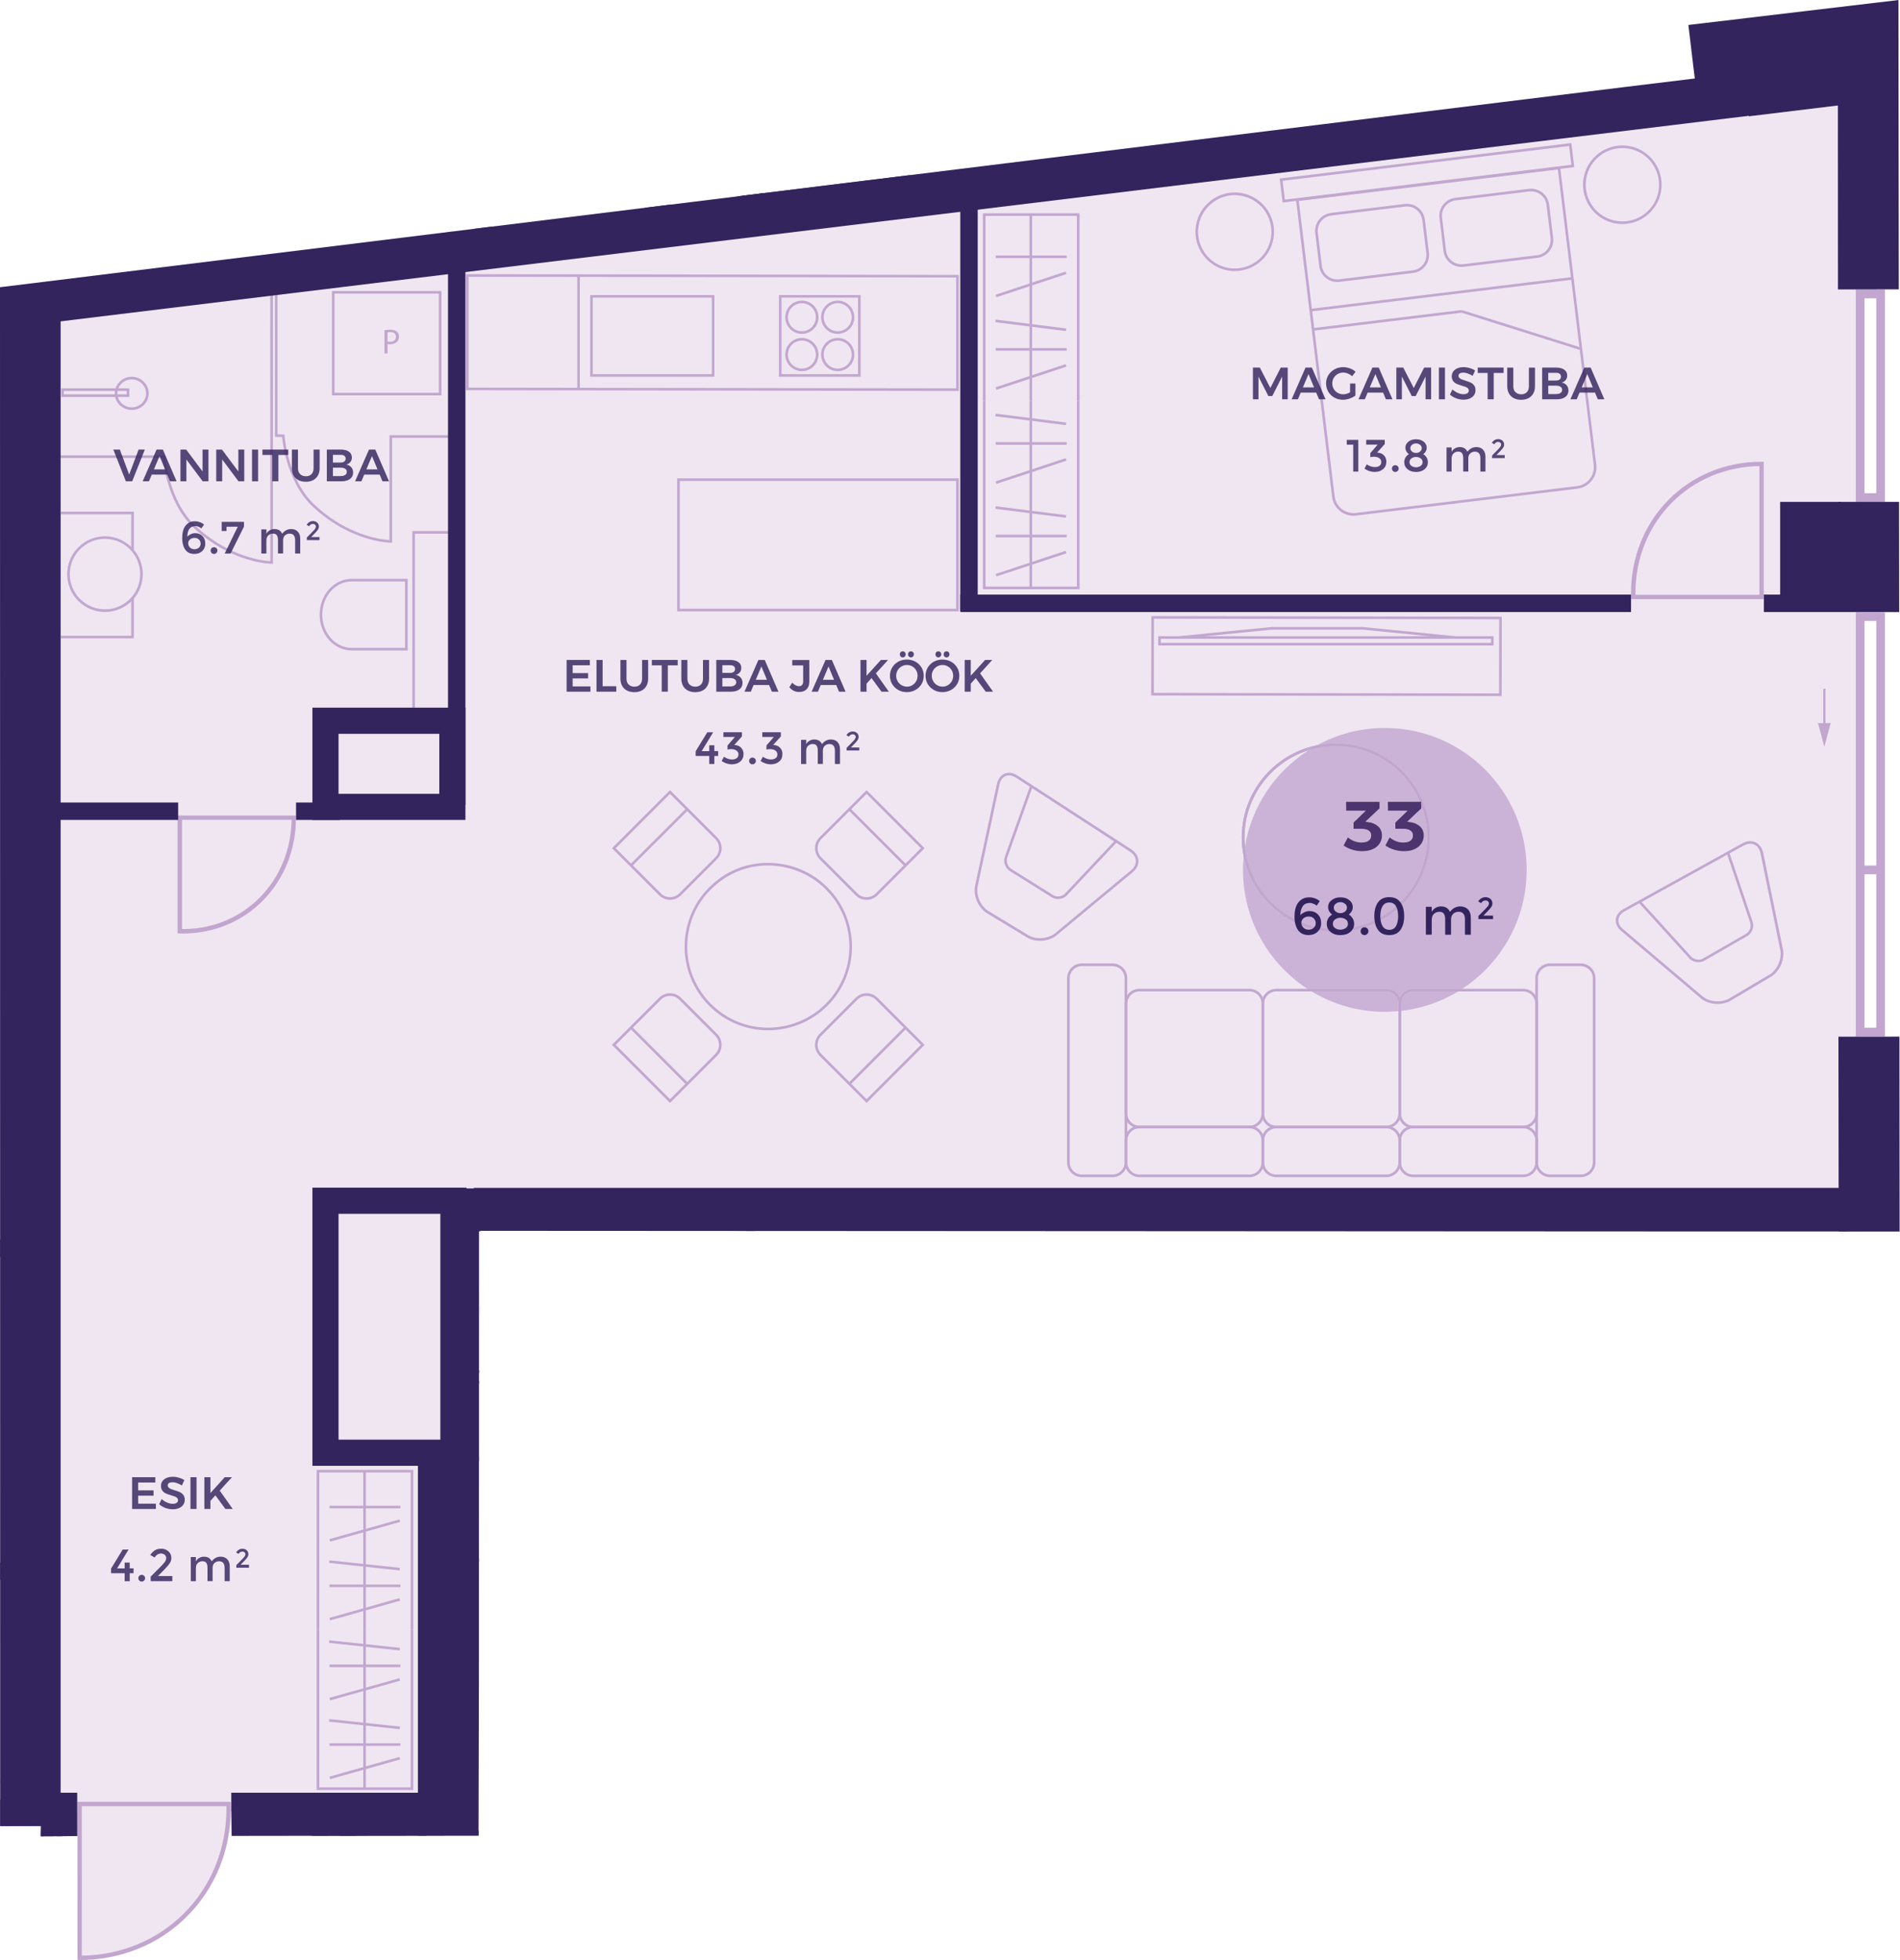 <?xml version="1.0" encoding="UTF-8"?><svg xmlns="http://www.w3.org/2000/svg" xmlns:xlink="http://www.w3.org/1999/xlink" viewBox="0 0 473.51 488.28"><defs><style>.i{fill:#4c346e;}.j{fill:#4b336d;}.k{fill:#c2a6cf;}.l{fill:#33245e;}.m{fill:#cbb3d7;}.n{fill:#c2a7d0;}.o{opacity:.82;}.p{fill:none;}.q{fill:#e4dfe7;}.r{clip-path:url(#f);}.s{fill:#efe6f1;}.t{clip-path:url(#g);}</style><clipPath id="f"><path d="M119.25,457.29l.38-150.66,353.87,.18-.38-306.81-52.42,6.22,1.68,13.31L0,71.56,.05,454.93l10.15-.05-.05,2.58,9.1-.05,.05,30.83s15.51,1.2,27.48-11.01c9.14-9.34,10.44-19.1,10.88-26.03l.06,6.16,61.53-.08Z" style="fill:none;"/></clipPath><clipPath id="g"><rect x="-1270.05" y="-1351" width="1784.59" height="2646.12" style="fill:none;"/></clipPath></defs><g id="a"/><g id="b"><g id="c"><g id="d"><g id="e"><g style="clip-path:url(#f);"><g style="clip-path:url(#g);"><polyline points="-1186.61 213.12 -1186.94 328.16 -1076.43 328.86 -1077.26 573.54 -255.89 574.36 -255.89 1169.51 463.58 1168.52 463.58 11.02 426.96 15.52 427.77 22.55 -58.61 83.56 -59.21 75.33 -586.11 140.14 -1060.31 197.16 -1186.61 213.12" style="fill:#efe6f1;"/><polyline points="429.42 12.85 429.42 -131.26 465.03 -131.26 453.68 -189.04 434.75 -297.88 460.73 -297.88 453.47 -361.25 435.17 -468.32 464.27 -468.32 434.82 -637.86 464.16 -638.78 437.04 -795.28 431.43 -824.24 208.84 -824.9 208.84 -1206.05 -38.12 -1206.05 -40.29 -1161.52 -65.13 -1149.85 -253.57 -1070.62 -255.53 -1029.53 -281.89 -1017.66 -426.59 -956.41 -428.88 -915.83 -452.56 -904.44 -605.42 -840 -605.42 -798.4 -781.61 -723.36 -781.61 -683.04 -957.38 -608.49 -958.21 -559.99 -1181.1 -456.2 -1181.1 36.14 -945.88 -39.8 -946.1 -83.51 -771.29 -141.23 -770.58 -183.62 -712.81 -204.98 -619.41 -236.65 -591.84 -245.66 -590.59 -274.4 -445.92 -321.51 -412.53 -331.55 -412.81 -359.2 -235.72 -419.19 -235.44 -446.78 -86.48 -495.28 -86.48 -393.98 -60.5 -364.33 -61.92 -341.33 -60.5 -126.41 -60.5 61.63 -56.54 80.37 429.42 24.16 429.42 12.85" style="fill:#efe6f1;"/><path d="M439.9,310.78v.33h7.62c1.68,0,3.03,1.36,3.03,3.03v45.87c0,1.68-1.36,3.03-3.03,3.03h-7.62c-1.68,0-3.03-1.36-3.03-3.03v-45.87c0-1.68,1.36-3.03,3.03-3.03v-.65c-2.04,0-3.69,1.65-3.69,3.69v45.87c0,2.04,1.65,3.69,3.69,3.69h7.62c2.04,0,3.69-1.65,3.69-3.69v-45.87c0-2.04-1.65-3.69-3.69-3.69h-7.62v.33" style="fill:#c2a7d0;"/><path d="M323.21,310.78v.33h7.62c1.68,0,3.03,1.36,3.03,3.03v45.87c0,1.68-1.36,3.03-3.03,3.03h-7.62c-1.68,0-3.03-1.36-3.03-3.03v-45.87c0-1.68,1.36-3.03,3.03-3.03v-.65c-2.04,0-3.69,1.65-3.69,3.69v45.87c0,2.04,1.65,3.69,3.69,3.69h7.62c2.04,0,3.69-1.65,3.69-3.69v-45.87c0-2.04-1.65-3.69-3.69-3.69h-7.62v.33" style="fill:#c2a7d0;"/><path d="M405.78,310.78v.33h27.39c1.68,0,3.03,1.36,3.03,3.03v5.45c0,1.68-1.36,3.03-3.03,3.04h-27.39c-1.68,0-3.03-1.36-3.03-3.04v-5.45c0-1.68,1.36-3.03,3.03-3.03v-.65c-2.04,0-3.69,1.65-3.69,3.69v5.45c0,2.04,1.65,3.69,3.69,3.69h27.39c2.04,0,3.69-1.65,3.69-3.69v-5.45c0-2.04-1.65-3.69-3.69-3.69h-27.39v.33" style="fill:#c2a7d0;"/><path d="M405.78,357.06v.33h27.39c2.04,0,3.69-1.65,3.69-3.69v-27.39c0-2.04-1.65-3.69-3.69-3.69h-27.39c-2.04,0-3.69,1.65-3.69,3.69v27.39c0,2.04,1.65,3.69,3.69,3.69v-.65c-1.68,0-3.03-1.36-3.03-3.03v-27.39c0-1.68,1.36-3.03,3.03-3.04h27.39c1.68,0,3.03,1.36,3.03,3.04v27.39c0,1.68-1.36,3.03-3.03,3.03h-27.39v.33" style="fill:#c2a7d0;"/><path d="M371.67,310.78v.33h27.39c1.68,0,3.03,1.36,3.03,3.03v5.45c0,1.68-1.36,3.03-3.03,3.04h-27.39c-1.68,0-3.03-1.36-3.03-3.04v-5.45c0-1.68,1.36-3.03,3.03-3.03v-.65c-2.04,0-3.69,1.65-3.69,3.69v5.45c0,2.04,1.65,3.69,3.69,3.69h27.39c2.04,0,3.69-1.65,3.69-3.69v-5.45c0-2.04-1.65-3.69-3.69-3.69h-27.39v.33" style="fill:#c2a7d0;"/><path d="M371.67,357.06v.33h27.39c2.04,0,3.69-1.65,3.69-3.69v-27.39c0-2.04-1.65-3.69-3.69-3.69h-27.39c-2.04,0-3.69,1.65-3.69,3.69v27.39c0,2.04,1.65,3.69,3.69,3.69v-.65c-1.68,0-3.03-1.36-3.03-3.03v-27.39c0-1.68,1.36-3.03,3.03-3.04h27.39c1.68,0,3.03,1.36,3.03,3.04v27.39c0,1.68-1.36,3.03-3.03,3.03h-27.39v.33" style="fill:#c2a7d0;"/><path d="M337.55,310.78v.33h27.39c1.68,0,3.03,1.36,3.03,3.03v5.45c0,1.68-1.36,3.03-3.03,3.04h-27.39c-1.68,0-3.03-1.36-3.03-3.04v-5.45c0-1.68,1.36-3.03,3.03-3.03v-.65c-2.04,0-3.69,1.65-3.69,3.69v5.45c0,2.04,1.65,3.69,3.69,3.69h27.39c2.04,0,3.69-1.65,3.69-3.69v-5.45c0-2.04-1.65-3.69-3.69-3.69h-27.39v.33" style="fill:#c2a7d0;"/><path d="M337.55,357.06v.33h27.39c2.04,0,3.69-1.65,3.69-3.69v-27.39c0-2.04-1.65-3.69-3.69-3.69h-27.39c-2.04,0-3.69,1.65-3.69,3.69v27.39c0,2.04,1.65,3.69,3.69,3.69v-.65c-1.68,0-3.03-1.36-3.03-3.03v-27.39c0-1.68,1.36-3.03,3.03-3.04h27.39c1.68,0,3.03,1.36,3.03,3.04v27.39c0,1.68-1.36,3.03-3.03,3.03h-27.39v.33" style="fill:#c2a7d0;"/><path d="M277.24,292.94v-.33h-7.62c-1.68,0-3.03-1.36-3.03-3.03v-45.87c0-1.68,1.36-3.03,3.03-3.03h7.62c1.68,0,3.03,1.36,3.03,3.03v45.87c0,1.68-1.36,3.03-3.03,3.03v.65c2.04,0,3.69-1.65,3.69-3.69v-45.87c0-2.04-1.65-3.69-3.69-3.69h-7.62c-2.04,0-3.69,1.65-3.69,3.69v45.87c0,2.04,1.65,3.69,3.69,3.69h7.62v-.33" style="fill:#c2a7d0;"/><path d="M393.93,292.94v-.33h-7.62c-1.68,0-3.03-1.36-3.03-3.03v-45.87c0-1.68,1.36-3.03,3.03-3.03h7.62c1.68,0,3.03,1.36,3.03,3.03v45.87c0,1.68-1.36,3.03-3.03,3.03v.65c2.04,0,3.69-1.65,3.69-3.69v-45.87c0-2.04-1.65-3.69-3.69-3.69h-7.62c-2.04,0-3.69,1.65-3.69,3.69v45.87c0,2.04,1.65,3.69,3.69,3.69h7.62v-.33" style="fill:#c2a7d0;"/><path d="M311.36,292.94v-.33h-27.39c-1.68,0-3.03-1.36-3.03-3.03v-5.45c0-1.68,1.36-3.03,3.03-3.04h27.39c1.68,0,3.03,1.36,3.03,3.04v5.45c0,1.68-1.36,3.03-3.03,3.03v.65c2.04,0,3.69-1.65,3.69-3.69v-5.45c0-2.04-1.65-3.69-3.69-3.69h-27.39c-2.04,0-3.69,1.65-3.69,3.69v5.45c0,2.04,1.65,3.69,3.69,3.69h27.39v-.33" style="fill:#c2a7d0;"/><path d="M311.36,246.66v-.33h-27.39c-2.04,0-3.69,1.65-3.69,3.69v27.39c0,2.04,1.65,3.69,3.69,3.69h27.39c2.04,0,3.69-1.65,3.69-3.69v-27.39c0-2.04-1.65-3.69-3.69-3.69v.65c1.68,0,3.03,1.36,3.03,3.03v27.39c0,1.68-1.36,3.03-3.03,3.03h-27.39c-1.68,0-3.03-1.36-3.03-3.03v-27.39c0-1.68,1.36-3.03,3.03-3.03h27.39v-.33" style="fill:#c2a7d0;"/><path d="M345.47,292.94v-.33h-27.39c-1.68,0-3.03-1.36-3.03-3.03v-5.45c0-1.68,1.36-3.03,3.03-3.04h27.39c1.68,0,3.03,1.36,3.03,3.04v5.45c0,1.68-1.36,3.03-3.03,3.03v.65c2.04,0,3.69-1.65,3.69-3.69v-5.45c0-2.04-1.65-3.69-3.69-3.69h-27.39c-2.04,0-3.69,1.65-3.69,3.69v5.45c0,2.04,1.65,3.69,3.69,3.69h27.39v-.33" style="fill:#c2a7d0;"/><path d="M345.47,246.66v-.33h-27.39c-2.04,0-3.69,1.65-3.69,3.69v27.39c0,2.04,1.65,3.69,3.69,3.69h27.39c2.04,0,3.69-1.65,3.69-3.69v-27.39c0-2.04-1.65-3.69-3.69-3.69v.65c1.68,0,3.03,1.36,3.03,3.03v27.39c0,1.68-1.36,3.03-3.03,3.04h-27.39c-1.68,0-3.03-1.36-3.03-3.04v-27.39c0-1.68,1.36-3.03,3.03-3.03h27.39v-.33" style="fill:#c2a7d0;"/><path d="M379.59,292.94v-.33h-27.39c-1.68,0-3.03-1.36-3.03-3.03v-5.45c0-1.68,1.36-3.03,3.03-3.04h27.39c1.68,0,3.03,1.36,3.03,3.04v5.45c0,1.68-1.36,3.03-3.03,3.03v.65c2.04,0,3.69-1.65,3.69-3.69v-5.45c0-2.04-1.65-3.69-3.69-3.69h-27.39c-2.04,0-3.69,1.65-3.69,3.69v5.45c0,2.04,1.65,3.69,3.69,3.69h27.39v-.33" style="fill:#c2a7d0;"/><path d="M379.59,246.66v-.33h-27.39c-2.04,0-3.69,1.65-3.69,3.69v27.39c0,2.04,1.65,3.69,3.69,3.69h27.39c2.04,0,3.69-1.65,3.69-3.69v-27.39c0-2.04-1.65-3.69-3.69-3.69v.65c1.68,0,3.03,1.36,3.03,3.03v27.39c0,1.68-1.36,3.03-3.03,3.04h-27.39c-1.68,0-3.03-1.36-3.03-3.04v-27.39c0-1.68,1.36-3.03,3.03-3.03h27.39v-.33" style="fill:#c2a7d0;"/><path d="M300.49,32.1l-.04-.32-7.57,.92-.37,.02c-1.51,0-2.82-1.13-3.01-2.67l-5.53-45.53-.02-.37c0-1.51,1.13-2.82,2.67-3.01l7.56-.92,.37-.02c1.51,0,2.82,1.13,3.01,2.67l5.53,45.53,.02,.37c0,1.51-1.13,2.82-2.67,3.01l.04,.32,.04,.32c1.87-.23,3.24-1.82,3.24-3.66l-.03-.45-5.53-45.53c-.23-1.87-1.82-3.24-3.66-3.24l-.45,.03-7.56,.92c-1.87,.23-3.24,1.82-3.24,3.66l.03,.45,5.53,45.53c.23,1.87,1.82,3.24,3.66,3.24l.45-.03,7.57-.92-.04-.32" style="fill:#c2a7d0;"/><path d="M416.33,18.03l-.04-.32-7.57,.92-.37,.02c-1.51,0-2.82-1.13-3.01-2.67l-5.53-45.53-.02-.37c0-1.51,1.13-2.82,2.67-3.01l7.56-.92,.37-.02c1.51,0,2.82,1.13,3.01,2.67l5.53,45.53,.02,.37c0,1.51-1.13,2.82-2.67,3.01l.04,.32,.04,.32c1.87-.23,3.24-1.82,3.24-3.66l-.03-.45-5.53-45.53c-.23-1.87-1.82-3.24-3.66-3.24l-.45,.03-7.56,.92c-1.87,.23-3.24,1.82-3.24,3.66l.03,.45,5.53,45.53c.23,1.87,1.82,3.24,3.66,3.24l.45-.03,7.56-.92-.04-.32" style="fill:#c2a7d0;"/><path d="M334.36,27.99l-.04-.32-27.2,3.3-.37,.02c-1.51,0-2.82-1.13-3.01-2.67l-.66-5.41-.02-.37c0-1.51,1.13-2.82,2.67-3.01l27.2-3.3,.37-.02c1.51,0,2.82,1.13,3.01,2.67l.66,5.41,.02,.37c0,1.51-1.13,2.82-2.67,3.01l.04,.32,.04,.32c1.87-.23,3.24-1.82,3.24-3.66l-.03-.45-.66-5.41c-.23-1.87-1.82-3.24-3.66-3.24l-.45,.03-27.2,3.3c-1.87,.23-3.24,1.82-3.24,3.66l.03,.45,.66,5.41c.23,1.87,1.82,3.24,3.66,3.24l.45-.03,27.2-3.3-.04-.32" style="fill:#c2a7d0;"/><path d="M328.78-17.96l-.04-.32-27.2,3.3c-1.87,.23-3.24,1.82-3.24,3.66l.03,.45,3.3,27.2c.23,1.87,1.82,3.24,3.66,3.24l.45-.03,27.2-3.3c1.87-.23,3.24-1.82,3.24-3.66l-.03-.45-3.3-27.2c-.23-1.87-1.81-3.24-3.65-3.24l-.45,.03,.04,.32,.04,.32,.37-.02c1.51,0,2.82,1.13,3.01,2.67l3.3,27.2,.02,.37c0,1.51-1.13,2.82-2.67,3.01l-27.2,3.3-.37,.02c-1.51,0-2.82-1.13-3.01-2.67l-3.3-27.2-.02-.37c0-1.51,1.13-2.82,2.67-3.01l27.2-3.3-.04-.32" style="fill:#c2a7d0;"/><path d="M368.23,23.87l-.04-.32-27.2,3.3-.37,.02c-1.51,0-2.82-1.13-3.01-2.67l-.66-5.41-.02-.37c0-1.51,1.13-2.82,2.67-3.01l27.2-3.3,.37-.02c1.51,0,2.82,1.13,3.01,2.67l.66,5.41,.02,.37c0,1.51-1.13,2.82-2.67,3.01l.04,.32,.04,.32c1.87-.23,3.24-1.82,3.24-3.66l-.03-.45-.66-5.41c-.23-1.87-1.82-3.24-3.66-3.24l-.45,.03-27.2,3.3c-1.87,.23-3.24,1.82-3.24,3.66l.03,.45,.66,5.41c.23,1.87,1.81,3.24,3.65,3.24l.45-.03,27.2-3.3-.04-.32" style="fill:#c2a7d0;"/><path d="M362.64-22.08l-.04-.32-27.2,3.3c-1.87,.23-3.24,1.82-3.24,3.66l.03,.45,3.3,27.2c.23,1.87,1.82,3.24,3.66,3.24l.45-.03,27.2-3.3c1.87-.23,3.24-1.82,3.24-3.66l-.03-.45-3.31-27.2c-.23-1.87-1.81-3.24-3.65-3.24l-.45,.03,.04,.32,.04,.32,.37-.02c1.51,0,2.82,1.13,3.01,2.67l3.3,27.2,.02,.37c0,1.51-1.13,2.82-2.67,3.01l-27.2,3.3-.37,.02c-1.51,0-2.82-1.13-3.01-2.67l-3.3-27.2-.02-.37c0-1.51,1.13-2.82,2.67-3.01l27.2-3.3-.04-.32" style="fill:#c2a7d0;"/><path d="M402.1,19.76l-.04-.32-27.2,3.3-.37,.02c-1.51,0-2.82-1.13-3.01-2.67l-.66-5.41-.02-.37c0-1.51,1.13-2.82,2.67-3.01l27.2-3.3,.37-.02c1.51,0,2.82,1.13,3.01,2.67l.66,5.41,.02,.37c0,1.51-1.13,2.82-2.67,3.01l.04,.32,.04,.32c1.87-.23,3.24-1.82,3.24-3.66l-.03-.45-.66-5.41c-.23-1.87-1.82-3.24-3.66-3.24l-.45,.03-27.2,3.3c-1.87,.23-3.24,1.82-3.24,3.66l.03,.45,.66,5.41c.23,1.87,1.82,3.24,3.66,3.24l.45-.03,27.2-3.3-.04-.32" style="fill:#c2a7d0;"/><path d="M396.51-26.19l-.04-.32-27.2,3.3c-1.87,.23-3.24,1.82-3.24,3.66l.03,.45,3.3,27.2c.23,1.87,1.82,3.24,3.66,3.24l.45-.03,27.2-3.3c1.87-.23,3.24-1.82,3.24-3.66l-.03-.45-3.3-27.2c-.23-1.87-1.82-3.24-3.66-3.24l-.45,.03,.04,.32,.04,.32,.37-.02c1.51,0,2.82,1.13,3.01,2.67l3.3,27.2,.02,.37c0,1.51-1.13,2.82-2.67,3.01l-27.2,3.3-.37,.02c-1.51,0-2.82-1.13-3.01-2.67l-3.3-27.2-.02-.37c0-1.51,1.13-2.82,2.67-3.01l27.2-3.3-.04-.32" style="fill:#c2a7d0;"/><polyline points="82.01 428.9 99.59 430.79 99.66 430.14 82.08 428.26" style="fill:#c2a7d0;"/><polyline points="82.28 423.61 99.72 418.7 99.54 418.08 82.11 422.98" style="fill:#c2a7d0;"/><polyline points="91.18 445.6 91.18 406.06 90.53 406.06 90.53 445.6" style="fill:#c2a7d0;"/><polyline points="82.28 443.23 99.72 438.32 99.54 437.7 82.11 442.6" style="fill:#c2a7d0;"/><rect x="82.12" y="434.29" width="17.67" height=".65" style="fill:#c2a7d0;"/><rect x="82.12" y="414.67" width="17.67" height=".65" style="fill:#c2a7d0;"/><polyline points="82.01 409.28 99.59 411.17 99.66 410.52 82.08 408.64" style="fill:#c2a7d0;"/><polyline points="102.34 406.06 102.34 445.28 79.57 445.28 79.57 406.06 78.91 406.06 78.91 445.93 102.99 445.93 102.99 406.06 102.34 406.06" style="fill:#c2a7d0;"/><polyline points="102.99 406.05 102.99 366.18 78.91 366.18 78.91 406.05 79.57 406.05 79.57 366.83 102.34 366.83 102.34 406.05 102.99 406.05" style="fill:#c2a7d0;"/><polyline points="82.01 389.35 99.59 391.24 99.66 390.59 82.08 388.71" style="fill:#c2a7d0;"/><polyline points="82.28 384.06 99.72 379.15 99.54 378.53 82.11 383.43" style="fill:#c2a7d0;"/><rect x="90.53" y="366.51" width=".65" height="39.55" style="fill:#c2a7d0;"/><polyline points="82.28 403.68 99.72 398.77 99.54 398.14 82.11 403.05" style="fill:#c2a7d0;"/><rect x="82.12" y="394.74" width="17.67" height=".65" style="fill:#c2a7d0;"/><rect x="82.12" y="375.12" width="17.67" height=".65" style="fill:#c2a7d0;"/><polyline points="248.05 126.76 265.63 128.98 265.71 128.34 248.13 126.12" style="fill:#c2a7d0;"/><polyline points="248.34 120.54 265.77 114.77 265.57 114.15 248.13 119.92" style="fill:#c2a7d0;"/><rect x="256.57" y="99.96" width=".65" height="46.5" style="fill:#c2a7d0;"/><polyline points="248.34 143.6 265.77 137.84 265.57 137.22 248.13 142.99" style="fill:#c2a7d0;"/><rect x="248.16" y="133.21" width="17.67" height=".65" style="fill:#c2a7d0;"/><rect x="248.16" y="110.15" width="17.67" height=".65" style="fill:#c2a7d0;"/><polyline points="248.05 103.7 265.63 105.91 265.71 105.27 248.13 103.05" style="fill:#c2a7d0;"/><polyline points="268.39 99.96 268.39 146.14 245.61 146.14 245.61 99.96 244.96 99.96 244.96 146.79 269.04 146.79 269.04 99.96 268.39 99.96" style="fill:#c2a7d0;"/><polyline points="269.04 99.96 269.04 53.13 244.96 53.13 244.96 99.96 245.61 99.96 245.61 53.79 268.39 53.78 268.39 99.96 269.04 99.96" style="fill:#c2a7d0;"/><polyline points="248.05 80.26 265.63 82.48 265.71 81.83 248.13 79.61" style="fill:#c2a7d0;"/><polyline points="248.34 74.04 265.77 68.27 265.57 67.65 248.13 73.42" style="fill:#c2a7d0;"/><rect x="256.57" y="53.46" width=".65" height="46.5" style="fill:#c2a7d0;"/><polyline points="248.34 97.1 265.77 91.34 265.57 90.72 248.13 96.48" style="fill:#c2a7d0;"/><rect x="248.16" y="86.71" width="17.67" height=".65" style="fill:#c2a7d0;"/><rect x="248.16" y="63.65" width="17.67" height=".65" style="fill:#c2a7d0;"/><path d="M310.8,448.19l-.17,.28c.95,.57,2.09,.84,3.25,.84,1.52,0,3.06-.46,4.18-1.39l18.94-15.7c.93-.77,1.42-1.75,1.41-2.74,0-1.11-.61-2.18-1.74-2.91l-28.46-18.46c-.68-.44-1.39-.66-2.05-.66-1.44,0-2.64,1.05-3,2.75l-5.45,25.38c-.08,.37-.12,.75-.12,1.14,0,2.21,1.21,4.57,3.07,5.71l9.97,6.05,.17-.28,.17-.28-9.97-6.05c-1.62-.97-2.76-3.17-2.75-5.15,0-.35,.03-.68,.1-1l5.45-25.38c.33-1.48,1.25-2.23,2.36-2.24,.52,0,1.11,.17,1.7,.56l28.46,18.46c.98,.64,1.44,1.5,1.45,2.37,0,.77-.37,1.57-1.18,2.24l-18.94,15.7c-.97,.81-2.38,1.24-3.76,1.24-1.06,0-2.09-.25-2.91-.75l-.17,.28" style="fill:#c2a7d0;"/><path d="M311.44,410.67l-6.32,17.69c-.11,.3-.16,.62-.16,.94,0,1.04,.52,2.08,1.4,2.64l10.48,6.55c.46,.29,1,.42,1.54,.42,.81,0,1.63-.3,2.2-.91l12.56-13.34-.47-.45-12.56,13.35c-.42,.45-1.08,.7-1.73,.7-.43,0-.85-.11-1.19-.32l-10.48-6.55c-.66-.41-1.1-1.27-1.1-2.09,0-.25,.04-.49,.12-.72l6.32-17.69-.61-.22" style="fill:#c2a7d0;"/><path d="M256.1,233.25l-.17,.28c.95,.57,2.09,.84,3.25,.84,1.52,0,3.06-.46,4.18-1.39l18.94-15.7c.93-.77,1.42-1.75,1.41-2.74,0-1.11-.61-2.18-1.74-2.91l-28.46-18.46c-.68-.44-1.39-.66-2.05-.66-1.44,0-2.64,1.05-3,2.75l-5.45,25.38c-.08,.37-.12,.75-.12,1.14,0,2.21,1.21,4.57,3.07,5.71l9.97,6.05,.17-.28,.17-.28-9.97-6.05c-1.62-.97-2.76-3.17-2.75-5.15,0-.35,.03-.68,.1-1l5.45-25.38c.33-1.48,1.25-2.23,2.36-2.24,.52,0,1.11,.17,1.7,.56l28.46,18.46c.98,.64,1.44,1.5,1.45,2.37,0,.77-.37,1.57-1.18,2.24l-18.94,15.7c-.97,.81-2.38,1.24-3.76,1.24-1.06,0-2.09-.25-2.91-.75l-.17,.28" style="fill:#c2a7d0;"/><path d="M256.74,195.73l-6.32,17.69c-.11,.3-.16,.62-.16,.94,0,1.04,.52,2.08,1.4,2.64l10.48,6.55c.46,.29,1,.42,1.54,.42,.81,0,1.63-.3,2.2-.91l12.56-13.34-.47-.45-12.56,13.35c-.42,.45-1.08,.7-1.73,.7-.43,0-.85-.11-1.19-.32l-10.48-6.55c-.66-.41-1.1-1.27-1.1-2.09,0-.25,.04-.49,.12-.72l6.32-17.69-.61-.22" style="fill:#c2a7d0;"/><path d="M449.89,437.62l.16,.28c1.88-1.13,3.12-3.5,3.13-5.73,0-.37-.03-.73-.11-1.08l-4.93-24.1c-.35-1.79-1.67-2.91-3.23-2.9-.62,0-1.28,.17-1.92,.53l-29.69,16.4c-1.22,.67-1.89,1.72-1.89,2.83,0,.92,.47,1.86,1.35,2.61l19.82,16.77c1.13,.95,2.7,1.43,4.24,1.43,1.13,0,2.26-.26,3.18-.81l10.03-5.94-.16-.28-.17-.28-10.04,5.94c-.81,.48-1.82,.72-2.85,.72-1.41,0-2.84-.45-3.82-1.28l-19.82-16.77c-.77-.66-1.12-1.4-1.12-2.11,0-.84,.5-1.67,1.55-2.26l29.69-16.4c.56-.31,1.1-.45,1.6-.45,1.24,0,2.26,.83,2.59,2.38l4.93,24.1c.06,.31,.09,.63,.09,.95,0,1.99-1.16,4.2-2.8,5.17l.17,.28" style="fill:#c2a7d0;"/><path d="M417.1,419.38l12.63,13.9c.58,.63,1.44,.96,2.29,.96,.51,0,1.01-.12,1.46-.37l10.71-6.16c.92-.54,1.47-1.6,1.47-2.65,0-.3-.04-.59-.14-.88l-5.85-17.37-.62,.21,5.86,17.37c.07,.21,.11,.44,.11,.67,0,.82-.46,1.69-1.15,2.08l-10.72,6.16c-.33,.19-.73,.29-1.13,.29-.68,0-1.38-.27-1.81-.75l-12.63-13.91-.48,.44" style="fill:#c2a7d0;"/><path d="M441.16,243.09l.16,.28c1.88-1.13,3.12-3.5,3.13-5.73,0-.37-.03-.73-.11-1.08l-4.93-24.11c-.35-1.79-1.67-2.91-3.23-2.9-.62,0-1.28,.17-1.92,.53l-29.69,16.4c-1.22,.67-1.89,1.72-1.89,2.83,0,.92,.46,1.86,1.35,2.61l19.82,16.77c1.13,.95,2.7,1.43,4.24,1.43,1.13,0,2.26-.26,3.18-.81l10.03-5.94-.33-.56-10.04,5.94c-.81,.48-1.82,.72-2.85,.72-1.41,0-2.84-.45-3.82-1.28l-19.82-16.77c-.77-.66-1.12-1.4-1.12-2.11,0-.84,.5-1.67,1.55-2.26l29.69-16.4c.56-.31,1.1-.45,1.6-.45,1.24,0,2.26,.83,2.59,2.38l4.93,24.11c.06,.3,.09,.63,.09,.95,0,1.99-1.16,4.21-2.8,5.17l.17,.28" style="fill:#c2a7d0;"/><path d="M408.36,224.85l12.63,13.9c.58,.63,1.44,.96,2.29,.96,.51,0,1.01-.12,1.46-.37l10.71-6.16c.92-.54,1.47-1.6,1.48-2.65,0-.3-.05-.59-.14-.87l-5.85-17.37-.62,.21,5.86,17.37c.07,.21,.11,.44,.11,.67,0,.83-.46,1.69-1.15,2.09l-10.72,6.16c-.33,.19-.73,.29-1.13,.29-.68,0-1.38-.27-1.81-.75l-12.63-13.91-.48,.44" style="fill:#c2a7d0;"/><polyline points="119.87 325.72 119.87 326.05 135.86 326.05 135.86 326.89 120.19 326.89 120.19 325.72 119.87 325.72 119.87 326.05 119.87 325.72 119.54 325.72 119.54 327.54 136.51 327.54 136.51 325.4 119.54 325.4 119.54 325.72 119.87 325.72" style="fill:#c2a6cf;"/><path d="M133.21,326.65h.33c0-1.92,1.6-3.48,3.58-3.48s3.57,1.57,3.58,3.48c0,1.92-1.6,3.48-3.58,3.48s-3.57-1.57-3.58-3.48h-.65c0,2.29,1.9,4.13,4.23,4.14,2.33,0,4.23-1.85,4.23-4.14s-1.9-4.13-4.23-4.14c-2.33,0-4.23,1.85-4.23,4.14h.33" style="fill:#c2a6cf;"/><polyline points="15.58 97.08 15.58 97.4 31.58 97.4 31.58 98.24 15.91 98.24 15.91 97.08 15.58 97.08 15.58 97.4 15.58 97.08 15.26 97.08 15.26 98.89 32.23 98.89 32.23 96.75 15.26 96.75 15.26 97.08 15.58 97.08" style="fill:#c2a6cf;"/><path d="M28.92,98h.33c0-1.92,1.6-3.48,3.58-3.48s3.57,1.57,3.58,3.48c0,1.92-1.6,3.48-3.58,3.48s-3.57-1.57-3.58-3.48h-.65c0,2.29,1.9,4.13,4.23,4.14,2.33,0,4.23-1.85,4.23-4.14s-1.9-4.13-4.23-4.14c-2.33,0-4.23,1.85-4.23,4.14h.33" style="fill:#c2a6cf;"/><polyline points="140.91 53.66 141.23 53.62 139.3 37.74 140.14 37.64 142.03 53.19 140.87 53.33 140.91 53.66 141.23 53.62 140.91 53.66 140.95 53.98 142.75 53.76 140.71 36.91 138.58 37.17 140.63 54.02 140.95 53.98 140.91 53.66" style="fill:#c2a6cf;"/><path d="M140.22,40.3l-.04-.32-.41,.03c-1.73,0-3.25-1.33-3.48-3.16l-.03-.45c0-1.78,1.3-3.31,3.05-3.52l.41-.03c1.73,0,3.26,1.33,3.48,3.16l.03,.45c0,1.78-1.3,3.31-3.05,3.52l.04,.32,.04,.32c2.1-.26,3.63-2.07,3.63-4.17l-.03-.53c-.26-2.14-2.05-3.73-4.12-3.73l-.49,.03c-2.1,.26-3.63,2.07-3.63,4.17l.03,.53c.26,2.14,2.05,3.73,4.12,3.73l.49-.03-.04-.32" style="fill:#c2a6cf;"/><path d="M37.86-20.29l-.04-.32L-17.35-13.91c-2.73,.33-4.73,2.65-4.73,5.33,0,.22,.01,.44,.04,.66L-13.02,66.33l65.85-8L43.81-15.92c-.33-2.73-2.65-4.73-5.33-4.73-.22,0-.44,.01-.66,.04l.04,.32,.04,.32,.58-.03c2.35,0,4.39,1.76,4.68,4.16l8.94,73.6-64.56,7.84L-21.4-8l-.03-.58c0-2.36,1.76-4.39,4.16-4.68l55.17-6.7-.04-.32" style="fill:#c2a7d0;"/><path d="M10.96,41.7l-.04-.32-18.37,2.23c-2.29,.28-3.97,2.22-3.97,4.47l.03,.55,1,8.23c.28,2.29,2.22,3.97,4.47,3.97l.55-.03,18.37-2.23c2.29-.28,3.97-2.22,3.97-4.47l-.03-.55-1-8.23c-.28-2.29-2.22-3.97-4.47-3.97l-.55,.03,.04,.32,.04,.32,.47-.03c1.92,0,3.59,1.44,3.83,3.4l1,8.23,.03,.47c0,1.92-1.43,3.59-3.39,3.83l-18.37,2.23-.47,.03c-1.92,0-3.59-1.44-3.83-3.4l-1-8.23-.03-.47c0-1.92,1.44-3.59,3.4-3.83l18.37-2.23-.04-.32" style="fill:#c2a7d0;"/><path d="M41.91,37.94l-.04-.32-18.37,2.23c-2.29,.28-3.97,2.22-3.97,4.47l.03,.55,1,8.23c.28,2.29,2.22,3.97,4.47,3.97l.55-.03,18.37-2.23c2.29-.28,3.97-2.22,3.97-4.47l-.03-.55-1-8.23c-.28-2.29-2.22-3.97-4.47-3.97l-.55,.03,.04,.32,.04,.32,.47-.03c1.92,0,3.59,1.44,3.83,3.4l1,8.23,.03,.47c0,1.92-1.43,3.59-3.39,3.83l-18.37,2.23-.47,.03c-1.92,0-3.59-1.44-3.83-3.4l-1-8.23-.03-.47c0-1.92,1.44-3.59,3.4-3.83l18.37-2.23-.04-.32" style="fill:#c2a7d0;"/><polyline points="-16.04 38.81 49.06 30.9 48.99 30.25 -16.12 38.16" style="fill:#c2a7d0;"/><polyline points="-16.62 34.01 20.52 29.49 20.44 28.85 -16.7 33.36" style="fill:#c2a7d0;"/><polyline points="55.94 57.72 55.9 57.4 -16.46 66.19 -15.74 72.17 56.95 63.34 56.22 57.36 55.9 57.4 55.94 57.72 55.62 57.76 56.23 62.77 -15.17 71.45 -15.74 66.76 55.98 58.04 55.94 57.72 55.62 57.76 55.94 57.72" style="fill:#c2a7d0;"/><polyline points="20.64 29.4 46.95 13.39 46.61 12.83 20.31 28.85" style="fill:#c2a7d0;"/><path d="M57.44,47.07l-.32,.04c.66,5.44,5.28,9.43,10.63,9.43,.43,0,.87-.03,1.3-.08,5.44-.66,9.43-5.28,9.43-10.63,0-.43-.03-.87-.08-1.31-.66-5.44-5.28-9.43-10.63-9.43-.43,0-.87,.03-1.31,.08-5.44,.66-9.42,5.28-9.43,10.63,0,.43,.03,.87,.08,1.3l.65-.08c-.05-.41-.08-.82-.08-1.23,0-5.02,3.75-9.36,8.86-9.98,.41-.05,.82-.07,1.23-.07,5.02,0,9.36,3.75,9.98,8.85,.05,.41,.08,.82,.08,1.23,0,5.01-3.75,9.36-8.86,9.98-.41,.05-.82,.07-1.23,.07-5.02,0-9.36-3.75-9.98-8.85l-.32,.04" style="fill:#c2a7d0;"/><path d="M393.1,121.41l-.04-.32-55.17,6.7-.58,.03c-2.36,0-4.4-1.76-4.69-4.16l-8.94-73.6,64.56-7.84,8.94,73.6,.03,.58c0,2.36-1.76,4.4-4.16,4.69l.04,.32,.04,.32c2.73-.33,4.73-2.65,4.73-5.33,0-.21-.01-.43-.04-.65l-9.02-74.25-65.85,8,9.02,74.25c.33,2.73,2.65,4.73,5.33,4.73,.21,0,.43-.01,.65-.04l55.17-6.7-.04-.32" style="fill:#c2a7d0;"/><path d="M352.14,67.67l-.04-.32-18.37,2.23-.47,.03c-1.92,0-3.59-1.43-3.83-3.39l-1-8.23-.03-.47c0-1.92,1.43-3.59,3.39-3.83l18.37-2.23,.47-.03c1.92,0,3.59,1.44,3.83,3.4l1,8.23,.03,.47c0,1.92-1.44,3.59-3.4,3.83l.04,.32,.04,.32c2.29-.28,3.97-2.22,3.97-4.47l-.03-.55-1-8.23c-.28-2.29-2.23-3.97-4.47-3.97l-.55,.03-18.37,2.23c-2.29,.28-3.97,2.22-3.97,4.47l.03,.55,1,8.23c.28,2.29,2.22,3.97,4.47,3.97l.55-.03,18.37-2.23-.04-.32" style="fill:#c2a7d0;"/><path d="M383.09,63.91l-.04-.32-18.37,2.23-.47,.03c-1.92,0-3.59-1.44-3.83-3.39l-1-8.23-.03-.47c0-1.92,1.43-3.59,3.4-3.83l18.37-2.23,.47-.03c1.92,0,3.59,1.44,3.83,3.4l1,8.23,.03,.47c0,1.92-1.44,3.59-3.4,3.83l.04,.32,.04,.32c2.29-.28,3.97-2.22,3.97-4.47l-.03-.55-1-8.23c-.28-2.29-2.23-3.97-4.47-3.97l-.55,.03-18.37,2.23c-2.29,.28-3.97,2.22-3.97,4.47l.03,.55,1,8.23c.28,2.29,2.22,3.97,4.47,3.97l.55-.03,18.37-2.23-.04-.32" style="fill:#c2a7d0;"/><polyline points="326.69 77.59 391.8 69.68 391.72 69.03 326.62 76.94" style="fill:#c2a7d0;"/><polyline points="327.28 82.39 364.42 77.88 364.34 77.23 327.2 81.74" style="fill:#c2a7d0;"/><polyline points="391.97 41.34 391.93 41.02 320.21 49.73 319.64 45.04 391.04 36.37 391.65 41.38 391.97 41.34 391.93 41.02 391.97 41.34 392.29 41.3 391.61 35.64 318.92 44.47 319.64 50.46 392.33 41.63 392.29 41.3 391.97 41.34" style="fill:#c2a7d0;"/><polyline points="364.29 77.91 393.66 87.16 393.86 86.54 364.49 77.29" style="fill:#c2a7d0;"/><path d="M404.97,36.58l-.02,.33c4.82,.33,8.51,4.34,8.51,9.11,0,.21,0,.42-.02,.63-.33,4.82-4.34,8.51-9.11,8.51-.21,0-.42,0-.63-.02-4.82-.33-8.52-4.34-8.52-9.11,0-.21,0-.42,.02-.63,.33-4.82,4.35-8.51,9.11-8.51,.21,0,.42,0,.63,.02l.02-.33,.02-.33c-.23-.02-.45-.02-.68-.02-5.1,0-9.4,3.96-9.76,9.12-.02,.23-.02,.45-.02,.68,0,5.1,3.96,9.4,9.12,9.76,.23,.02,.45,.02,.68,.02,5.1,0,9.4-3.96,9.76-9.12,.02-.23,.02-.45,.02-.68,0-5.1-3.96-9.4-9.12-9.76l-.02,.33" style="fill:#c2a7d0;"/><path d="M308.37,48.32l-.02,.33c4.82,.33,8.51,4.34,8.51,9.1,0,.21,0,.42-.02,.63-.33,4.82-4.34,8.51-9.11,8.51-.21,0-.42,0-.63-.02-4.82-.33-8.52-4.34-8.51-9.11,0-.21,0-.42,.02-.63,.33-4.82,4.35-8.52,9.11-8.52,.21,0,.42,0,.63,.02l.02-.33,.02-.33c-.23-.02-.45-.02-.68-.02-5.1,0-9.4,3.95-9.76,9.12-.02,.23-.02,.45-.02,.68,0,5.1,3.96,9.4,9.12,9.76,.23,.02,.45,.02,.68,.02,5.1,0,9.4-3.96,9.76-9.12,.02-.23,.02-.45,.02-.68,0-5.1-3.96-9.4-9.12-9.76l-.02,.33" style="fill:#c2a7d0;"/><polyline points="417.34 492.8 417.34 492.48 397.37 492.56 396.24 492.56 379.23 492.62 378.5 492.62 354.19 492.7 354.13 468.28 416.93 468.36 417.02 492.8 417.34 492.8 417.34 492.48 417.34 492.8 417.67 492.8 417.57 467.71 353.47 467.63 353.55 493.35 379.23 493.27 396.24 493.21 397.37 493.22 417.67 493.13 417.67 492.8 417.34 492.8" style="fill:#c2a7d0;"/><polyline points="109.69 98.17 109.69 97.85 83.37 97.85 83.37 73.15 109.37 73.15 109.37 98.17 109.69 98.17 109.69 97.85 109.69 98.17 110.02 98.17 110.02 72.5 82.72 72.5 82.72 98.5 110.02 98.5 110.02 98.17 109.69 98.17" style="fill:#c2a7d0;"/><path d="M95.81,82.25c.37-.06,.85-.11,1.46-.11,.75,0,1.3,.17,1.65,.49,.32,.28,.51,.7,.51,1.23s-.16,.95-.45,1.25c-.4,.43-1.05,.64-1.8,.64-.22,0-.43,0-.61-.05v2.35h-.76v-5.8m.76,2.83c.16,.05,.38,.06,.63,.06,.91,0,1.47-.44,1.47-1.25s-.55-1.15-1.39-1.15c-.33,0-.58,.03-.71,.06v2.28Z" style="fill:#c2a6cf;"/><path d="M356.03,208.64h-.33c0,6.29-2.55,11.99-6.67,16.11-4.12,4.12-9.82,6.67-16.11,6.68-6.3,0-11.99-2.55-16.11-6.68-4.12-4.12-6.67-9.82-6.67-16.11s2.55-11.99,6.67-16.11c4.12-4.12,9.82-6.68,16.11-6.68s11.99,2.55,16.11,6.68c4.12,4.12,6.67,9.82,6.67,16.11h.65c0-12.95-10.49-23.44-23.44-23.44-12.95,0-23.44,10.49-23.44,23.44s10.49,23.44,23.44,23.44,23.44-10.49,23.44-23.44h-.33" style="fill:#c2a7d0;"/><polyline points="422.92 441.17 422.59 441.17 422.56 459.97 336.52 459.82 336.55 441.34 422.92 441.49 422.92 441.17 422.59 441.17 422.92 441.17 422.92 440.84 335.9 440.69 335.87 460.47 423.21 460.62 423.24 440.84 422.92 440.84 422.92 441.17" style="fill:#c2a7d0;"/><polyline points="421.17 455.28 421.17 454.96 338.56 454.96 338.56 453.94 420.84 453.94 420.84 455.28 421.17 455.28 421.17 454.96 421.17 455.28 421.49 455.28 421.49 453.29 337.91 453.29 337.91 455.61 421.49 455.61 421.49 455.28 421.17 455.28" style="fill:#c2a7d0;"/><polyline points="416.2 454.96 393.2 457.24 370.57 457.24 347.57 454.96 347.5 455.61 370.54 457.89 393.23 457.89 416.26 455.61 416.2 454.96" style="fill:#c2a7d0;"/><polyline points="287.22 172.93 287.55 172.93 287.58 154.13 373.62 154.28 373.59 172.76 287.22 172.61 287.22 172.93 287.55 172.93 287.22 172.93 287.22 173.26 374.23 173.41 374.27 153.63 286.93 153.48 286.89 173.26 287.22 173.26 287.22 172.93" style="fill:#c2a7d0;"/><polyline points="288.97 158.82 288.97 159.14 371.58 159.14 371.58 160.15 289.29 160.15 289.29 158.82 288.97 158.82 288.97 159.14 288.97 158.82 288.64 158.82 288.64 160.8 372.23 160.8 372.23 158.49 288.64 158.49 288.64 158.82 288.97 158.82" style="fill:#c2a7d0;"/><polyline points="293.94 159.14 316.94 156.86 339.57 156.86 362.57 159.14 362.63 158.49 339.6 156.2 316.91 156.2 293.87 158.49 293.94 159.14" style="fill:#c2a7d0;"/><polyline points="83.78 -12.83 86.69 11.14 111.03 8.18 108.12 -15.79 107.47 -15.71 110.31 7.61 87.26 10.41 84.43 -12.91 83.78 -12.83" style="fill:#c2a7d0;"/><polyline points="106.34 -2.36 89.07 2.71 89.25 3.34 106.52 -1.74" style="fill:#c2a7d0;"/><polyline points="95.73 -14.28 98.6 9.36 99.25 9.28 96.38 -14.36" style="fill:#c2a7d0;"/><polyline points="107.07 2.58 89.2 4.75 89.28 5.4 107.15 3.23" style="fill:#c2a7d0;"/><polyline points="109.09 18.09 91.18 19.12 91.22 19.77 109.13 18.74" style="fill:#c2a7d0;"/><polyline points="109.26 21.28 91.99 26.35 92.17 26.98 109.44 21.9" style="fill:#c2a7d0;"/><polyline points="98.65 9.36 101.52 33 102.16 32.92 99.29 9.28" style="fill:#c2a7d0;"/><polyline points="107.83 9.55 90.56 14.62 90.74 15.25 108.02 10.17" style="fill:#c2a7d0;"/><polyline points="108.56 14.49 90.7 16.66 90.77 17.31 108.64 15.14" style="fill:#c2a7d0;"/><polyline points="109.99 26.22 92.12 28.39 92.2 29.04 110.06 26.87" style="fill:#c2a7d0;"/><polyline points="110.52 29.82 92.6 30.85 92.64 31.5 110.56 30.47" style="fill:#c2a7d0;"/><polyline points="90.22 34.37 87.39 11.05 110.43 8.25 113.26 31.57 113.91 31.49 111 7.53 86.66 10.49 89.57 34.45 90.22 34.37" style="fill:#c2a7d0;"/><polyline points="89.57 34.45 92.48 58.42 116.82 55.46 113.91 31.49 113.26 31.57 116.1 54.89 93.05 57.69 90.22 34.37 89.57 34.45" style="fill:#c2a7d0;"/><polyline points="111.97 41.73 94.05 42.76 94.09 43.41 112.01 42.38" style="fill:#c2a7d0;"/><polyline points="112.13 44.92 94.86 50 95.04 50.62 112.31 45.55" style="fill:#c2a7d0;"/><polyline points="101.52 33 104.39 56.64 105.04 56.57 102.17 32.92" style="fill:#c2a7d0;"/><polyline points="110.71 33.19 93.43 38.27 93.62 38.89 110.89 33.82" style="fill:#c2a7d0;"/><polyline points="111.43 38.13 93.57 40.31 93.65 40.95 111.51 38.78" style="fill:#c2a7d0;"/><polyline points="112.86 49.86 94.99 52.03 95.07 52.68 112.94 50.51" style="fill:#c2a7d0;"/><polyline points="33.36 137.07 33.36 127.47 15.17 127.47 15.17 128.13 32.7 128.13 32.7 137.07 33.36 137.07" style="fill:#c2a7d0;"/><polyline points="32.7 148.99 32.7 158.38 15.17 158.38 15.17 159.03 33.36 159.03 33.36 148.99 32.7 148.99" style="fill:#c2a7d0;"/><path d="M17.06,143.03h.33c0-2.42,.98-4.62,2.57-6.21,1.59-1.59,3.78-2.58,6.2-2.58,2.64,0,5.01,1.17,6.63,3.04,1.32,1.53,2.14,3.55,2.14,5.75s-.82,4.22-2.14,5.75c-1.62,1.85-3.98,3.02-6.63,3.02-2.42,0-4.61-.99-6.2-2.57-1.59-1.59-2.57-3.78-2.57-6.19h-.65c0,5.18,4.21,9.42,9.42,9.42,2.84,0,5.39-1.26,7.12-3.24,1.42-1.65,2.3-3.81,2.3-6.18s-.88-4.53-2.3-6.17c-1.73-2-4.28-3.27-7.12-3.27-5.21,0-9.42,4.24-9.42,9.44h.33" style="fill:#c2a7d0;"/><polyline points="137.66 408.08 137.66 391.88 119.47 391.88 119.47 392.53 137.01 392.53 137.01 408.08 137.66 408.08" style="fill:#c2a7d0;"/><polyline points="137.01 420 137.01 434.8 119.47 434.8 119.47 435.45 137.66 435.45 137.66 420 137.01 420" style="fill:#c2a7d0;"/><path d="M121.36,414.04h.33c0-2.42,.98-4.62,2.57-6.21,1.59-1.59,3.78-2.58,6.2-2.58,2.64,0,5.01,1.17,6.63,3.04,1.32,1.53,2.14,3.55,2.14,5.75s-.82,4.22-2.14,5.75c-1.62,1.85-3.98,3.02-6.63,3.02-2.42,0-4.61-.99-6.2-2.57-1.59-1.59-2.57-3.78-2.57-6.19h-.65c0,5.18,4.21,9.42,9.42,9.42,2.84,0,5.39-1.26,7.12-3.24,1.42-1.65,2.3-3.81,2.3-6.18s-.88-4.53-2.3-6.17c-1.73-2-4.28-3.27-7.12-3.27-5.21,0-9.42,4.24-9.42,9.44h.33" style="fill:#c2a7d0;"/><polyline points="218.17 308.31 218.17 307.98 189.58 307.98 189.4 460.62 218.32 460.62 218.5 307.98 218.17 307.98 218.17 308.31 217.84 308.31 217.66 459.97 190.05 459.97 190.23 308.63 218.17 308.63 218.17 308.31 217.84 308.31 218.17 308.31" style="fill:#c2a7d0;"/><polyline points="212.97 386.31 212.97 385.98 192.93 385.98 192.93 406.34 213.29 406.34 213.29 385.98 212.97 385.98 212.97 386.31 212.64 386.31 212.64 405.69 193.58 405.69 193.58 386.63 212.97 386.63 212.97 386.31 212.64 386.31 212.97 386.31" style="fill:#c2a7d0;"/><path d="M202.28,400.63h.33c0-2.29-1.85-4.14-4.14-4.14s-4.14,1.85-4.14,4.14,1.85,4.14,4.14,4.14,4.14-1.85,4.14-4.14h-.65c0,1.93-1.56,3.48-3.49,3.49-1.93,0-3.48-1.56-3.49-3.49,0-1.93,1.56-3.48,3.49-3.49,1.93,0,3.48,1.56,3.49,3.49h.33" style="fill:#c2a7d0;"/><path d="M211.57,400.63h.33c0-2.29-1.85-4.14-4.14-4.14s-4.14,1.85-4.14,4.14,1.85,4.14,4.14,4.14,4.14-1.85,4.14-4.14h-.65c0,1.93-1.56,3.48-3.49,3.49-1.93,0-3.48-1.56-3.49-3.49,0-1.93,1.56-3.48,3.49-3.49,1.93,0,3.48,1.56,3.49,3.49h.33" style="fill:#c2a7d0;"/><path d="M202.28,391.7h.33c0-2.29-1.85-4.14-4.14-4.14s-4.14,1.85-4.14,4.14,1.85,4.14,4.14,4.14,4.14-1.85,4.14-4.14h-.65c0,1.93-1.56,3.48-3.49,3.49-1.93,0-3.48-1.56-3.49-3.49,0-1.93,1.56-3.48,3.49-3.49,1.93,0,3.48,1.56,3.49,3.49h.33" style="fill:#c2a7d0;"/><path d="M211.57,391.7h.33c0-2.29-1.85-4.14-4.14-4.14s-4.14,1.85-4.14,4.14,1.85,4.14,4.14,4.14,4.14-1.85,4.14-4.14h-.65c0,1.93-1.56,3.48-3.49,3.49-1.93,0-3.48-1.56-3.49-3.49,0-1.93,1.56-3.48,3.49-3.49,1.93,0,3.48,1.56,3.49,3.49h.33" style="fill:#c2a7d0;"/><polyline points="212.97 339.26 212.97 338.93 192.93 338.93 192.93 369.9 213.29 369.9 213.29 338.93 212.97 338.93 212.97 339.26 212.64 339.26 212.64 369.25 193.58 369.25 193.58 339.59 212.97 339.59 212.97 339.26 212.64 339.26 212.97 339.26" style="fill:#c2a7d0;"/><rect x="189.72" y="335.71" width="28.27" height=".65" style="fill:#c2a7d0;"/><rect x="189.72" y="431.14" width="28.27" height=".65" style="fill:#c2a7d0;"/><polyline points="187.95 19.09 187.63 19.13 191.08 47.51 287.82 35.76 284.33 7.05 187.59 18.81 187.63 19.13 187.95 19.09 187.99 19.41 283.76 7.78 287.09 35.19 191.65 46.78 188.28 19.05 187.95 19.09 187.99 19.41 187.95 19.09" style="fill:#c2a7d0;"/><polyline points="245.44 17.25 245.12 17.29 247.53 37.18 258.88 35.8 256.43 15.59 245.08 16.97 245.12 17.29 245.44 17.25 245.48 17.58 255.86 16.32 258.16 35.23 248.1 36.46 245.76 17.21 245.44 17.25 245.48 17.58 245.44 17.25" style="fill:#c2a7d0;"/><path d="M252.08,27.22l-.04-.32c-2.1,.26-3.64,2.04-3.64,4.1l.03,.5c.26,2.1,2.04,3.64,4.1,3.64l.5-.03c2.1-.26,3.64-2.04,3.64-4.1l-.03-.5c-.26-2.1-2.04-3.64-4.1-3.64l-.51,.03,.04,.32,.04,.32,.42-.03c1.74,0,3.24,1.3,3.46,3.07l.03,.43c0,1.74-1.3,3.24-3.07,3.46l-.42,.03c-1.74,0-3.24-1.3-3.46-3.07l-.03-.43c0-1.74,1.3-3.24,3.07-3.46l-.04-.32" style="fill:#c2a7d0;"/><path d="M250.96,17.99l-.04-.32c-2.1,.26-3.64,2.04-3.64,4.1l.03,.5c.26,2.1,2.04,3.64,4.1,3.64l.5-.03c2.1-.26,3.64-2.04,3.64-4.1l-.03-.5c-.26-2.1-2.04-3.64-4.1-3.64l-.51,.03,.04,.32,.04,.32,.42-.03c1.74,0,3.24,1.3,3.46,3.07l.03,.43c0,1.74-1.3,3.24-3.07,3.46l-.42,.03c-1.74,0-3.24-1.3-3.46-3.07l-.03-.43c0-1.74,1.3-3.24,3.07-3.46l-.04-.32" style="fill:#c2a7d0;"/><polyline points="198.74 22.93 198.41 22.97 200.83 42.86 231.57 39.12 229.11 18.91 198.38 22.64 198.41 22.97 198.74 22.93 198.78 23.25 228.54 19.63 230.84 38.55 201.4 42.13 199.06 22.89 198.74 22.93 198.78 23.25 198.74 22.93" style="fill:#c2a7d0;"/><polyline points="116.45 68.63 116.13 68.63 116.13 97.21 238.95 97.4 238.95 68.48 116.13 68.3 116.13 68.63 116.45 68.63 116.45 68.95 238.3 69.13 238.3 96.74 116.78 96.57 116.78 68.63 116.45 68.63 116.45 68.95 116.45 68.63" style="fill:#c2a7d0;"/><polyline points="194.45 73.83 194.12 73.83 194.12 93.86 214.48 93.86 214.48 73.5 194.12 73.5 194.12 73.83 194.45 73.83 194.45 74.15 213.83 74.15 213.83 93.21 194.77 93.21 194.77 73.83 194.45 73.83 194.45 74.15 194.45 73.83" style="fill:#c2a7d0;"/><path d="M208.77,84.52v-.33c-2.29,0-4.14,1.85-4.14,4.14s1.85,4.14,4.14,4.14,4.14-1.85,4.14-4.14-1.85-4.14-4.14-4.14v.65c1.93,0,3.48,1.56,3.49,3.49,0,1.93-1.56,3.48-3.49,3.49-1.93,0-3.48-1.56-3.49-3.49,0-1.93,1.56-3.48,3.49-3.49v-.33" style="fill:#c2a7d0;"/><path d="M208.77,75.22v-.33c-2.29,0-4.14,1.85-4.14,4.14s1.85,4.14,4.14,4.14,4.14-1.85,4.14-4.14-1.85-4.14-4.14-4.14v.65c1.93,0,3.48,1.56,3.49,3.49,0,1.93-1.56,3.48-3.49,3.49-1.93,0-3.48-1.56-3.49-3.49,0-1.93,1.56-3.48,3.49-3.49v-.33" style="fill:#c2a7d0;"/><path d="M199.84,84.52v-.33c-2.29,0-4.14,1.85-4.14,4.14s1.85,4.14,4.14,4.14,4.14-1.85,4.14-4.14-1.85-4.14-4.14-4.14v.65c1.93,0,3.48,1.56,3.49,3.49,0,1.93-1.56,3.48-3.49,3.49-1.93,0-3.48-1.56-3.49-3.49,0-1.93,1.56-3.48,3.49-3.49v-.33" style="fill:#c2a7d0;"/><path d="M199.84,75.22v-.33c-2.29,0-4.14,1.85-4.14,4.14s1.85,4.14,4.14,4.14,4.14-1.85,4.14-4.14-1.85-4.14-4.14-4.14v.65c1.93,0,3.48,1.56,3.49,3.49,0,1.93-1.56,3.48-3.49,3.49-1.93,0-3.48-1.56-3.49-3.49,0-1.93,1.56-3.48,3.49-3.49v-.33" style="fill:#c2a7d0;"/><polyline points="147.4 73.83 147.08 73.83 147.08 93.86 178.04 93.86 178.04 73.5 147.08 73.5 147.08 73.83 147.4 73.83 147.4 74.15 177.39 74.15 177.39 93.21 147.73 93.21 147.73 73.83 147.4 73.83 147.4 74.15 147.4 73.83" style="fill:#c2a7d0;"/><rect x="143.86" y="68.81" width=".65" height="28.26" style="fill:#c2a7d0;"/><polyline points="169.09 119.49 168.77 119.49 168.77 152.31 238.95 152.31 238.95 119.17 168.77 119.17 168.77 119.49 169.09 119.49 169.09 119.82 238.29 119.82 238.29 151.65 169.42 151.65 169.42 119.49 169.09 119.49 169.09 119.82 169.09 119.49" style="fill:#c2a7d0;"/><polyline points="127.6 344.35 127.27 344.35 127.27 388.33 118.27 388.33 118.27 344.68 127.6 344.68 127.6 344.35 127.27 344.35 127.6 344.35 127.6 344.03 117.62 344.03 117.62 388.98 127.92 388.98 127.92 344.03 127.6 344.03 127.6 344.35" style="fill:#c2a7d0;"/><path d="M150.7,368.16h-.33c0,2.3-.83,4.37-2.16,5.87-1.34,1.5-3.17,2.41-5.19,2.41h-13.28v-16.55h13.28c2.02,0,3.85,.91,5.19,2.41,1.33,1.5,2.16,3.57,2.16,5.87h.65c0-4.9-3.55-8.92-8-8.93h-13.94v17.85h13.94c4.45,0,7.99-4.02,8-8.93h-.33" style="fill:#c2a7d0;"/><polyline points="103.08 176.93 103.4 176.93 103.4 132.96 112.41 132.96 112.41 176.61 103.08 176.61 103.08 176.93 103.4 176.93 103.08 176.93 103.08 177.26 113.06 177.26 113.06 132.31 102.75 132.31 102.75 177.26 103.08 177.26 103.08 176.93" style="fill:#c2a7d0;"/><path d="M79.98,153.13h.33c0-2.3,.83-4.37,2.16-5.87,1.34-1.5,3.17-2.41,5.19-2.41h13.28v16.55h-13.28c-2.02,0-3.85-.91-5.19-2.41-1.33-1.5-2.16-3.57-2.16-5.87h-.65c0,4.9,3.55,8.92,8,8.93h13.94v-17.85h-13.94c-4.45,0-7.99,4.02-8,8.93h.33" style="fill:#c2a7d0;"/><polyline points="167.95 17.35 168.28 17.31 162.97 -26.35 177.1 -28.06 182.36 15.27 167.91 17.02 167.95 17.35 168.28 17.31 167.95 17.35 167.99 17.67 183.09 15.84 177.66 -28.79 162.25 -26.91 167.67 17.71 167.99 17.67 167.95 17.35" style="fill:#c2a7d0;"/><path d="M142.15-3.5l.32-.04c-.05-.38-.07-.76-.07-1.13,0-4.09,2.7-7.53,6.37-7.97l13.19-1.6,2,16.43-13.19,1.6c-.27,.03-.53,.05-.8,.05-3.68,0-6.98-3.12-7.5-7.38l-.32,.04-.32,.04c.55,4.54,4.08,7.95,8.14,7.95,.29,0,.58-.02,.88-.05l13.83-1.68-2.15-17.73-13.83,1.68c-4.05,.5-6.94,4.25-6.94,8.62,0,.4,.02,.8,.07,1.21l.32-.04" style="fill:#c2a7d0;"/><path d="M-41.13,390.92v24.36h.33l.05-.32s-.63-.09-1.7-.09c-3.28,0-10.8,.87-17.77,7.88-7.77,7.81-8.44,17.16-8.44,20.17,0,.63,.03,.99,.03,.99l.03,.3H1.46v-.65H-68.31v.33l.32-.03s-.03-.33-.03-.94c0-2.92,.66-12.08,8.25-19.71,6.82-6.86,14.14-7.69,17.31-7.69,.51,0,.92,.02,1.19,.04s.41,.04,.41,.04l.37,.05v-24.74h-.65" style="fill:#c2a7d0;"/><path d="M156.69,13.62l-.58-4.92-9.8,1.19,.04,.32-.03-.32-1.75,.18,.03,.32,.32-.06s-2.04-11.03-9.93-16.74c-8.05-5.81-15.58-6.49-18.7-6.49-.96,0-1.5,.07-1.51,.07l-.32,.04,3.19,26.26,5.46,44.83,.65-.08-5.46-44.83-3.15-25.94-.32,.04,.04,.32s.12-.02,.36-.03c.25-.02,.61-.03,1.07-.03,3.02,0,10.41,.67,18.32,6.37,3.81,2.74,6.23,6.82,7.7,10.23,.73,1.7,1.23,3.23,1.53,4.33,.31,1.1,.43,1.77,.43,1.77l.05,.3,2.05-.21h0l9.16-1.11,.5,4.27,.65-.08" style="fill:#c2a7d0;"/><path d="M117.76,298.38v43.63h36.64v0l1.76,.03v-.33l-.32,.02s.69,11.2,7.83,17.81c9.55,8.81,19.25,8.82,19.29,8.82h.33v-26.45l-.02-45.16h-.65l.02,45.16v26.13h.33v-.33s-.58,0-1.61-.13c-3.1-.4-10.21-2.02-17.24-8.51-3.45-3.18-5.36-7.53-6.41-11.08-.52-1.78-.83-3.35-1-4.49s-.22-1.81-.22-1.81l-.02-.3-2.06-.04h-35.99v-42.98h-.65" style="fill:#c2a7d0;"/><path d="M68.52,67.33v41.51l2.08,.04v-.33l-.32,.02s.69,11.2,7.83,17.81c9.55,8.81,19.25,8.82,19.29,8.82h.32v-26.13h14.02v-.64h-14.67v26.45h.33v-.33s-.58,0-1.61-.13c-3.1-.4-10.21-2.02-17.24-8.51-3.45-3.18-5.36-7.53-6.41-11.08-.52-1.78-.83-3.35-1-4.49s-.22-1.81-.22-1.81l-.02-.3-1.74-.03v-40.87h-.65" style="fill:#c2a7d0;"/><path d="M2.49,70.47v43.63H39.13v0l1.76,.03v-.33l-.32,.02s.69,11.2,7.83,17.81c9.55,8.81,19.25,8.82,19.29,8.82h.33v-26.45l-.02-45.16h-.65l.02,45.16v26.13h.33v-.33s-.58,0-1.61-.13c-3.1-.4-10.21-2.02-17.24-8.51-3.45-3.18-5.36-7.53-6.41-11.08-.52-1.78-.83-3.35-1-4.49s-.22-1.81-.22-1.81l-.02-.3-2.06-.04H3.14v-42.98h-.65" style="fill:#c2a7d0;"/><path d="M326.68,30.06l-.04-.32-7.56,.92-.37,.02c-1.51,0-2.82-1.13-3.01-2.67l-5.53-45.53-.02-.37c0-1.51,1.13-2.82,2.67-3.01l7.56-.92,.37-.02c1.51,0,2.82,1.13,3.01,2.67l5.53,45.53,.02,.37c0,1.51-1.13,2.82-2.67,3.01l.04,.32,.04,.32c1.87-.23,3.24-1.82,3.24-3.66l-.03-.45-5.53-45.53c-.23-1.87-1.82-3.24-3.66-3.24l-.45,.03-7.56,.92c-1.87,.23-3.24,1.82-3.24,3.66l.03,.45,5.53,45.53c.23,1.87,1.82,3.24,3.66,3.24l.45-.03,7.56-.92-.04-.32" style="fill:#c2a7d0;"/><path d="M408.66,20.1l-.04-.32-7.57,.92-.37,.02c-1.51,0-2.82-1.13-3.01-2.67l-5.53-45.53-.02-.37c0-1.51,1.13-2.82,2.67-3.01l7.56-.92,.37-.02c1.51,0,2.82,1.13,3.01,2.67l5.53,45.53,.02,.37c0,1.51-1.13,2.82-2.67,3.01l.04,.32,.04,.32c1.87-.23,3.24-1.82,3.24-3.66l-.03-.45-5.53-45.53c-.23-1.87-1.82-3.24-3.66-3.24l-.45,.03-7.56,.92c-1.87,.23-3.24,1.82-3.24,3.66l.03,.45,5.53,45.53c.23,1.87,1.82,3.24,3.66,3.24l.45-.03,7.56-.92-.04-.32" style="fill:#c2a7d0;"/><path d="M360.55,25.95l-.04-.32-27.2,3.3-.37,.02c-1.51,0-2.82-1.13-3.01-2.67l-.66-5.41-.02-.37c0-1.51,1.13-2.82,2.67-3.01l27.2-3.3,.37-.02c1.51,0,2.82,1.13,3.01,2.67l.66,5.41,.02,.37c0,1.51-1.13,2.82-2.67,3.01l.04,.32,.04,.32c1.87-.23,3.24-1.82,3.24-3.66l-.03-.45-.66-5.41c-.23-1.87-1.82-3.24-3.66-3.24l-.45,.03-27.2,3.3c-1.87,.23-3.24,1.82-3.24,3.66l.03,.45,.66,5.41c.23,1.87,1.81,3.24,3.65,3.24l.45-.03,27.2-3.3-.04-.32" style="fill:#c2a7d0;"/><path d="M354.97-20l-.04-.32-27.2,3.3c-1.87,.23-3.24,1.82-3.24,3.66l.03,.45,3.3,27.2c.23,1.87,1.82,3.24,3.66,3.24l.45-.03,27.2-3.3c1.87-.23,3.24-1.82,3.24-3.66l-.03-.45-3.31-27.2c-.23-1.87-1.81-3.24-3.65-3.24l-.45,.03,.04,.32,.04,.32,.37-.02c1.51,0,2.82,1.13,3.01,2.67l3.3,27.2,.02,.37c0,1.51-1.13,2.82-2.67,3.01l-27.2,3.3-.37,.02c-1.51,0-2.82-1.13-3.01-2.67l-3.3-27.2-.02-.37c0-1.51,1.13-2.82,2.67-3.01l27.2-3.3-.04-.32" style="fill:#c2a7d0;"/><path d="M394.42,21.83l-.04-.32-27.2,3.3-.37,.02c-1.51,0-2.82-1.13-3.01-2.67l-.66-5.41-.02-.37c0-1.51,1.13-2.82,2.67-3.01l27.2-3.3,.37-.02c1.51,0,2.82,1.13,3.01,2.67l.66,5.41,.02,.37c0,1.51-1.13,2.82-2.67,3.01l.04,.32,.04,.32c1.87-.23,3.24-1.82,3.24-3.66l-.03-.45-.66-5.41c-.23-1.87-1.82-3.24-3.66-3.24l-.45,.03-27.2,3.3c-1.87,.23-3.24,1.82-3.24,3.66l.03,.45,.66,5.41c.23,1.87,1.82,3.24,3.66,3.24l.45-.03,27.2-3.3-.04-.32" style="fill:#c2a7d0;"/><path d="M388.84-24.12l-.04-.32-27.2,3.3c-1.87,.23-3.24,1.82-3.24,3.66l.03,.45,3.3,27.2c.23,1.87,1.82,3.24,3.66,3.24l.45-.03,27.2-3.3c1.87-.23,3.24-1.82,3.24-3.66l-.03-.45-3.3-27.2c-.23-1.87-1.82-3.24-3.66-3.24l-.45,.03,.04,.32,.04,.32,.37-.02c1.51,0,2.82,1.13,3.01,2.67l3.3,27.2,.02,.37c0,1.51-1.13,2.82-2.67,3.01l-27.2,3.3-.37,.02c-1.51,0-2.82-1.13-3.01-2.67l-3.3-27.2-.02-.37c0-1.51,1.13-2.82,2.67-3.01l27.2-3.3-.04-.32" style="fill:#c2a7d0;"/><path d="M285.72,368.2l-.23-.23c-3.95,3.94-9.11,5.92-14.28,5.92s-10.34-1.97-14.28-5.92-5.92-9.11-5.92-14.28,1.97-10.34,5.92-14.28c3.91-3.91,9.01-5.92,14.12-5.92,5.23,0,10.46,1.93,14.45,5.92s5.92,9.11,5.92,14.28c0,5.17-1.97,10.34-5.92,14.28l.23,.23,.23,.23c4.07-4.07,6.11-9.41,6.11-14.74,0-5.34-2.04-10.67-6.11-14.74-4.11-4.12-9.52-6.11-14.91-6.11s-10.55,2.08-14.58,6.11c-4.07,4.07-6.11,9.41-6.11,14.74s2.04,10.67,6.11,14.74c4.07,4.07,9.41,6.11,14.74,6.11,5.33,0,10.67-2.04,14.74-6.11l-.23-.23" style="fill:#c2a7d0;"/><path d="M309.7,378.18l-.23-.23-13.77,13.77-11.26-11.26c-.63-.63-.94-1.45-.94-2.28s.31-1.65,.94-2.28l8.98-8.98c.63-.63,1.45-.94,2.28-.94s1.65,.31,2.28,.94l11.49,11.49,.23-.23-.23-.23,.23,.23,.23-.23-11.49-11.49c-.76-.76-1.75-1.14-2.74-1.14s-1.98,.38-2.74,1.14l-8.98,8.98c-.76,.76-1.14,1.75-1.14,2.74s.38,1.98,1.14,2.74l11.72,11.72,14.46-14.46-.23-.23-.23,.23" style="fill:#c2a7d0;"/><polyline points="291.64 388.12 305.64 374.13 305.18 373.67 291.18 387.66" style="fill:#c2a7d0;"/><path d="M232.71,329.19l.23,.23,13.77-13.77,11.26,11.26c.63,.63,.94,1.45,.94,2.28s-.31,1.65-.94,2.28l-8.98,8.98c-.63,.63-1.45,.94-2.28,.94s-1.65-.31-2.28-.94l-11.49-11.49-.23,.23,.23,.23-.23-.23-.23,.23,11.49,11.49c.76,.76,1.75,1.14,2.74,1.14s1.98-.38,2.74-1.14l8.98-8.98c.76-.76,1.14-1.75,1.14-2.74s-.38-1.99-1.14-2.74l-11.72-11.72-14.46,14.46,.23,.23,.23-.23" style="fill:#c2a7d0;"/><polyline points="250.76 319.25 236.77 333.25 237.23 333.71 251.22 319.71" style="fill:#c2a7d0;"/><path d="M295.7,315.19l-.23,.23,13.77,13.77-11.26,11.26c-.63,.63-1.45,.94-2.28,.94s-1.65-.31-2.28-.94l-8.98-8.98c-.63-.63-.94-1.45-.94-2.28s.31-1.65,.94-2.28l11.49-11.49-.23-.23-.23,.23,.23-.23-.23-.23-11.49,11.49c-.76,.76-1.14,1.75-1.14,2.74s.38,1.98,1.14,2.74l8.98,8.98c.76,.76,1.75,1.14,2.74,1.14s1.98-.38,2.74-1.14l11.72-11.72-14.46-14.46-.23,.23,.23,.23" style="fill:#c2a7d0;"/><polyline points="305.64 333.25 291.64 319.25 291.18 319.71 305.18 333.71" style="fill:#c2a7d0;"/><path d="M246.7,392.18l.23-.23-13.77-13.77,11.26-11.26c.63-.63,1.45-.94,2.28-.94s1.65,.31,2.28,.94l8.98,8.98c.63,.63,.94,1.45,.94,2.28,0,.82-.31,1.65-.94,2.28l-11.49,11.49,.23,.23,.23-.23-.23,.23,.23,.23,11.49-11.49c.76-.76,1.14-1.75,1.14-2.74s-.38-1.98-1.14-2.74l-8.98-8.98c-.76-.76-1.75-1.14-2.74-1.14s-1.98,.38-2.74,1.14l-11.72,11.72,14.46,14.46,.23-.23-.23-.23" style="fill:#c2a7d0;"/><polyline points="236.77 374.13 250.76 388.12 251.22 387.66 237.23 373.67" style="fill:#c2a7d0;"/><path d="M205.99,250.32l-.23-.23c-3.97,3.96-9.17,5.92-14.37,5.92s-10.28-1.99-14.2-5.92c-3.95-3.95-5.92-9.11-5.92-14.28s1.97-10.34,5.92-14.28c3.91-3.91,9.01-5.92,14.12-5.92s10.46,1.93,14.45,5.92,5.92,9.11,5.92,14.28c0,5.17-1.97,10.34-5.92,14.28l.23,.23,.23,.23c4.07-4.07,6.11-9.41,6.11-14.74,0-5.34-2.04-10.67-6.11-14.74-4.11-4.12-9.52-6.11-14.91-6.11s-10.55,2.08-14.58,6.11c-4.07,4.07-6.11,9.41-6.11,14.75s2.04,10.67,6.11,14.74c4.05,4.05,9.35,6.11,14.66,6.11s10.74-2.01,14.83-6.11l-.23-.23" style="fill:#c2a7d0;"/><path d="M229.97,260.3l-.23-.23-13.77,13.77-11.26-11.26c-.63-.63-.94-1.45-.94-2.28s.31-1.65,.94-2.28l8.98-8.98c.63-.63,1.45-.94,2.28-.94s1.65,.31,2.28,.94l11.49,11.49,.23-.23-.23-.23,.23,.23,.23-.23-11.49-11.49c-.76-.76-1.75-1.14-2.74-1.14s-1.98,.38-2.74,1.14l-8.98,8.98c-.76,.76-1.14,1.75-1.14,2.74s.38,1.98,1.14,2.74l11.72,11.72,14.46-14.46-.23-.23-.23,.23" style="fill:#c2a7d0;"/><polyline points="211.91 270.24 225.91 256.24 225.45 255.78 211.45 269.78" style="fill:#c2a7d0;"/><path d="M152.98,211.31l.23,.23,13.77-13.77,11.26,11.26c.63,.63,.94,1.45,.94,2.28s-.31,1.65-.94,2.28l-8.98,8.98c-.63,.63-1.45,.94-2.28,.94s-1.65-.31-2.28-.94l-11.49-11.49-.23,.23,.23,.23-.23-.23-.23,.23,11.49,11.49c.76,.76,1.75,1.14,2.74,1.14s1.98-.38,2.74-1.14l8.98-8.98c.76-.76,1.14-1.75,1.14-2.74s-.38-1.98-1.14-2.74l-11.72-11.72-14.46,14.46,.23,.23,.23-.23" style="fill:#c2a7d0;"/><polyline points="171.03 201.37 157.03 215.36 157.49 215.82 171.49 201.83" style="fill:#c2a7d0;"/><path d="M215.97,197.31l-.23,.23,13.77,13.77-11.26,11.26c-.63,.63-1.45,.94-2.28,.94s-1.65-.31-2.28-.94l-8.98-8.98c-.63-.63-.94-1.45-.94-2.28s.31-1.65,.94-2.28l11.49-11.49-.23-.23-.23,.23,.23-.23-.23-.23-11.49,11.49c-.76,.76-1.14,1.75-1.14,2.74s.38,1.98,1.14,2.74l8.98,8.98c.76,.76,1.75,1.14,2.74,1.14s1.99-.38,2.74-1.14l11.72-11.72-14.46-14.46-.23,.23,.23,.23" style="fill:#c2a7d0;"/><polyline points="225.91 215.37 211.91 201.37 211.45 201.83 225.45 215.83" style="fill:#c2a7d0;"/><path d="M166.98,274.3l.23-.23-13.77-13.77,11.26-11.26c.63-.63,1.45-.94,2.28-.94s1.65,.31,2.28,.94l8.98,8.98c.63,.63,.94,1.45,.94,2.28,0,.82-.31,1.65-.94,2.28l-11.49,11.49,.23,.23,.23-.23-.23,.23,.23,.23,11.49-11.49c.76-.76,1.14-1.75,1.14-2.74s-.38-1.98-1.14-2.74l-8.98-8.98c-.76-.76-1.75-1.14-2.75-1.14s-1.98,.38-2.74,1.14l-11.72,11.72,14.46,14.46,.23-.23-.23-.23" style="fill:#c2a7d0;"/><polyline points="157.03 256.24 171.03 270.24 171.49 269.78 157.49 255.78" style="fill:#c2a7d0;"/><path d="M403.61,395.51h-.33c0,6.29-2.55,11.99-6.67,16.11-4.12,4.12-9.82,6.67-16.11,6.67s-11.99-2.55-16.11-6.67c-4.12-4.12-6.67-9.82-6.67-16.11s2.55-11.99,6.67-16.11c4.12-4.12,9.82-6.68,16.11-6.68s11.99,2.55,16.11,6.68c4.12,4.12,6.67,9.82,6.67,16.11h.65c0-12.95-10.49-23.44-23.44-23.44s-23.44,10.49-23.44,23.44,10.49,23.44,23.44,23.44,23.44-10.49,23.44-23.44h-.33" style="fill:#c2a7d0;"/><path d="M356.03,208.64h-.33c0,6.29-2.55,11.99-6.67,16.11-4.12,4.12-9.82,6.67-16.11,6.68-6.3,0-11.99-2.55-16.11-6.68-4.12-4.12-6.67-9.82-6.67-16.11s2.55-11.99,6.67-16.11c4.12-4.12,9.82-6.68,16.11-6.68s11.99,2.55,16.11,6.68c4.12,4.12,6.67,9.82,6.67,16.11h.65c0-12.95-10.49-23.44-23.44-23.44-12.95,0-23.44,10.49-23.44,23.44s10.49,23.44,23.44,23.44,23.44-10.49,23.44-23.44h-.33" style="fill:#c2a7d0;"/><path d="M349.16,251.84v-1.83c0-1.68,1.36-3.03,3.03-3.03h11.23c-4.25,2.57-9.09,4.28-14.27,4.86m-4.02,.23c-6.69,0-12.95-1.86-18.28-5.09h18.61v-.65h-19.65c-9.66-6.31-16.04-17.22-16.04-29.61,0-1.13,.05-2.25,.16-3.36,2.18,10.69,11.63,18.72,22.96,18.72,12.95,0,23.44-10.49,23.44-23.44s-10.49-23.44-23.44-23.44c-1.61,0-3.19,.16-4.71,.47,5.03-2.75,10.8-4.31,16.94-4.31,19.53,0,35.35,15.83,35.35,35.35,0,12.4-6.38,23.3-16.04,29.61h-12.27c-1.49,0-2.78,.89-3.36,2.17-.58-1.28-1.86-2.17-3.36-2.17v.65c1.68,0,3.03,1.36,3.03,3.03v1.9c-1.11,.1-2.23,.16-3.36,.16" style="fill:#cbb3d7;"/><path d="M345.47,246.98h-18.61c-.35-.21-.69-.43-1.04-.65h19.65v.65m3.03,4.93v-1.9c0-1.68-1.36-3.03-3.03-3.03v-.65c1.5,0,2.78,.89,3.36,2.17-.21,.46-.33,.98-.33,1.52v1.9" style="fill:#c2a6cf;"/><path d="M348.51,251.91v-1.9c0-.54,.12-1.05,.33-1.52,.58-1.28,1.86-2.17,3.36-2.17h12.27c-.34,.22-.69,.44-1.04,.65h-11.23c-1.68,0-3.03,1.36-3.03,3.03v1.83c-.22,.02-.43,.05-.65,.07" style="fill:#c2a6cf;"/><path d="M334.84,210.64c.58,.43,1.29,.78,2.13,1.04,.84,.26,1.68,.39,2.53,.39,.99,0,1.85-.17,2.59-.5,.74-.33,1.3-.79,1.71-1.39,.4-.59,.6-1.28,.6-2.04,0-.93-.32-1.68-.95-2.26-.63-.58-1.48-.94-2.55-1.08l-.63-.09,3.51-3.31v-1.65h-8.34l.02,2.23h4.89l-3.05,2.94v1.57h1.97c.78,0,1.37,.14,1.79,.43,.42,.28,.63,.7,.63,1.24s-.21,.97-.63,1.28c-.42,.31-1.01,.46-1.78,.46-.6,0-1.19-.11-1.78-.33-.58-.22-1.12-.54-1.62-.96l-1.06,2.04m-1.93,20.79c-6.29,0-11.99-2.55-16.11-6.67-3.6-3.6-6-8.39-6.55-13.74,1.64-10.15,7.61-18.86,15.96-24.16,2.12-.65,4.37-1,6.71-1,6.29,0,11.99,2.55,16.11,6.67,2.06,2.06,3.72,4.5,4.87,7.22h-8.04l.02,2.23h4.89l-3.05,2.94v1.57h1.97c.78,0,1.37,.14,1.79,.43,.42,.28,.63,.7,.63,1.24s-.21,.97-.63,1.28c-.42,.31-1.01,.46-1.78,.46-.6,0-1.2-.11-1.78-.33-.58-.22-1.12-.54-1.62-.96l-1.06,2.04c.58,.43,1.29,.78,2.13,1.04,.84,.26,1.68,.39,2.53,.39,.99,0,1.85-.17,2.58-.5,.74-.33,1.31-.79,1.71-1.39,.4-.59,.6-1.28,.6-2.04,0-.93-.32-1.68-.95-2.26-.63-.58-1.48-.94-2.55-1.08l-.62-.09,3.51-3.31v-.92c.97,2.54,1.51,5.29,1.51,8.16,0,6.29-2.55,11.99-6.68,16.11-4.12,4.12-9.82,6.67-16.11,6.67" style="fill:#cbb3d7;"/><path d="M356.35,208.65h0m-23.44,23.44c-11.33,0-20.78-8.04-22.96-18.72,.07-.79,.17-1.57,.3-2.34,.55,5.34,2.95,10.14,6.55,13.74,4.12,4.12,9.82,6.67,16.11,6.67s11.99-2.55,16.11-6.67c4.12-4.12,6.67-9.82,6.68-16.11,0-2.88-.53-5.63-1.51-8.17v-.73h-.3c-1.15-2.72-2.82-5.16-4.87-7.22-4.12-4.12-9.82-6.67-16.11-6.67-2.34,0-4.59,.35-6.71,1,.65-.41,1.32-.81,2-1.18,1.52-.31,3.1-.47,4.71-.47,12.95,0,23.44,10.49,23.44,23.44s-10.49,23.44-23.44,23.44" style="fill:#c2a6cf;"/><path d="M339.5,212.07c-.85,0-1.69-.13-2.53-.39-.84-.26-1.55-.61-2.13-1.04l1.06-2.04c.5,.42,1.04,.74,1.62,.96,.58,.22,1.17,.33,1.78,.33,.77,0,1.36-.15,1.78-.46,.42-.31,.63-.73,.63-1.28s-.21-.96-.63-1.24c-.42-.28-1.02-.43-1.79-.43h-1.97v-1.57l3.05-2.94h-4.89l-.02-2.23h8.34v1.65l-3.52,3.31,.63,.09c1.07,.14,1.91,.5,2.55,1.08,.63,.58,.95,1.34,.95,2.26,0,.77-.2,1.45-.6,2.04-.4,.6-.97,1.06-1.71,1.39-.74,.33-1.6,.5-2.58,.5" style="fill:#4c346e;"/><path d="M349.91,212.07c-.85,0-1.69-.13-2.53-.39-.84-.26-1.55-.61-2.13-1.04l1.06-2.04c.5,.42,1.04,.74,1.62,.96,.58,.22,1.17,.33,1.78,.33,.77,0,1.36-.15,1.78-.46,.42-.31,.63-.73,.63-1.28s-.21-.96-.63-1.24c-.42-.28-1.02-.43-1.79-.43h-1.97v-1.57l3.05-2.94h-4.89l-.02-2.23h8.04c.1,.24,.2,.48,.3,.73v.92l-3.51,3.31,.62,.09c1.07,.14,1.92,.5,2.55,1.08,.63,.58,.95,1.34,.95,2.26,0,.77-.2,1.45-.6,2.04-.4,.6-.97,1.06-1.71,1.39-.74,.33-1.6,.5-2.58,.5" style="fill:#4c346e;"/><path d="M354.19,200.48c-.09-.25-.19-.49-.3-.73h.3v.73" style="fill:#4b336d;"/><path d="M326.45,224.94c-.81,0-1.41,.27-1.79,.82-.38,.55-.58,1.29-.59,2.22,.22-.24,.53-.47,.94-.69,.41-.21,.86-.32,1.36-.32,.82,0,1.5,.27,2.05,.82,.55,.54,.83,1.27,.83,2.17s-.3,1.62-.89,2.17c-.6,.55-1.35,.82-2.25,.82-1.46,0-2.47-.65-3.03-1.96-.31-.75-.47-1.59-.47-2.53s.1-1.72,.3-2.35c.2-.63,.48-1.12,.82-1.49,.68-.71,1.51-1.07,2.5-1.07s1.88,.31,2.68,.93l-.77,1.14c-.2-.18-.47-.33-.8-.47s-.63-.21-.89-.21m-.28,3.39c-.53,0-.96,.15-1.32,.44-.35,.29-.53,.67-.53,1.14s.17,.87,.51,1.2,.76,.5,1.28,.5,.94-.15,1.28-.45c.34-.3,.51-.68,.51-1.15s-.16-.86-.47-1.19c-.31-.33-.73-.49-1.26-.49Z" style="fill:#33245e;"/><path d="M331.88,224.24c.58-.46,1.31-.69,2.19-.69s1.61,.23,2.19,.69c.58,.46,.87,1.04,.87,1.74s-.33,1.32-.98,1.86c.88,.56,1.32,1.34,1.32,2.35,0,.78-.31,1.44-.94,1.97-.63,.53-1.45,.8-2.47,.8s-1.84-.26-2.47-.8c-.63-.53-.94-1.19-.94-1.97,0-1.01,.44-1.79,1.32-2.35-.65-.54-.98-1.16-.98-1.86s.29-1.28,.87-1.74m.91,7c.4,.26,.83,.38,1.28,.38s.88-.13,1.28-.38c.4-.26,.6-.62,.6-1.1s-.19-.85-.57-1.11c-.38-.26-.82-.39-1.31-.39s-.92,.13-1.3,.39-.58,.63-.58,1.11,.2,.85,.6,1.1Zm.12-4.15c.33,.27,.71,.4,1.15,.4s.83-.13,1.15-.4c.33-.26,.49-.59,.49-.98s-.16-.71-.49-.97c-.33-.26-.71-.39-1.15-.39s-.83,.13-1.15,.39c-.33,.26-.49,.59-.49,.97s.16,.71,.49,.98Z" style="fill:#33245e;"/><path d="M339.37,232.67c-.19-.19-.28-.42-.28-.69s.09-.5,.28-.69c.19-.19,.41-.28,.68-.28s.5,.09,.69,.28c.19,.19,.29,.42,.29,.69s-.1,.5-.29,.69c-.19,.19-.42,.29-.69,.29s-.5-.1-.68-.29" style="fill:#33245e;"/><path d="M343.43,231.67c-.62-.86-.93-2-.93-3.44s.31-2.58,.93-3.44c.62-.86,1.55-1.29,2.79-1.29s2.18,.43,2.79,1.29c.62,.86,.93,2,.93,3.44s-.31,2.58-.93,3.44c-.62,.86-1.55,1.29-2.79,1.29s-2.18-.43-2.79-1.29m1.11-5.91c-.36,.63-.54,1.45-.54,2.47s.18,1.84,.54,2.47c.36,.63,.92,.94,1.69,.94s1.33-.31,1.68-.93c.35-.62,.53-1.45,.53-2.47s-.18-1.85-.53-2.47c-.35-.62-.91-.93-1.68-.93s-1.33,.31-1.69,.94Z" style="fill:#33245e;"/><path d="M356.81,229.09v3.76h-1.46v-6.94h1.46v1.27c.21-.43,.53-.76,.95-1.01,.42-.24,.87-.36,1.36-.36,1.1,0,1.84,.45,2.23,1.36,.69-.91,1.55-1.36,2.57-1.36,.78,0,1.42,.24,1.9,.72,.48,.48,.73,1.17,.73,2.08v4.26h-1.46v-3.81c0-1.28-.53-1.92-1.59-1.92-.5,0-.93,.16-1.3,.48-.37,.32-.56,.78-.58,1.39v3.86h-1.46v-3.81c0-.66-.12-1.15-.35-1.45-.23-.31-.6-.46-1.11-.46s-.94,.17-1.32,.5c-.37,.33-.56,.82-.56,1.47" style="fill:#33245e;"/><path d="M370.84,225.71c.15-.21,.23-.42,.23-.63s-.08-.39-.24-.54c-.16-.15-.37-.22-.62-.22-.44,0-.81,.22-1.1,.67l-.72-.42c.46-.71,1.07-1.06,1.83-1.06,.47,0,.87,.14,1.21,.42,.33,.28,.5,.67,.5,1.15,0,.27-.07,.53-.22,.78-.14,.25-.41,.57-.79,.97l-1.24,1.27h2.41v.86h-3.64v-.76l1.61-1.63c.36-.36,.62-.65,.78-.86" style="fill:#33245e;"/><path d="M217.66,459.97h-12.71c1.58-8.53,6.22-15.97,12.73-21.17l-.03,21.17m27.72,1.72h2.52v-2.75h1.67v-2.21h-1.67v-2.7h-2.52v2.7h-2.84l3.5-7.22h-2.61l-3.72,7.5v1.93h5.67v2.75m-15.98-1.3c.58,.43,1.29,.77,2.13,1.04,.84,.26,1.68,.39,2.53,.39,.99,0,1.85-.17,2.59-.49,.74-.33,1.3-.8,1.71-1.39,.4-.6,.6-1.28,.6-2.05,0-.93-.32-1.68-.95-2.26-.63-.58-1.48-.94-2.55-1.08l-.63-.09,3.52-3.31v-1.65h-8.34l.02,2.23h4.89l-3.05,2.94v1.57h1.97c.78,0,1.37,.14,1.79,.43,.42,.28,.63,.7,.63,1.25s-.21,.97-.63,1.28c-.42,.31-1.01,.46-1.78,.46-.6,0-1.19-.11-1.78-.33-.58-.22-1.12-.54-1.62-.96l-1.06,2.04m10.3,41.42c-19.53,0-35.35-15.83-35.35-35.35,0-1.99,.16-3.94,.48-5.83h13.47l.03-22.33c5.94-4.51,13.34-7.19,21.37-7.19,19.53,0,35.35,15.83,35.35,35.35s-15.83,35.35-35.35,35.35" style="fill:#cbb3d7;"/><path d="M218.31,460.62h-13.47c.04-.22,.08-.44,.12-.65h12.71l.03-21.17c.21-.17,.43-.34,.65-.51l-.03,22.33" style="fill:#c2a6cf;"/><path d="M234.07,461.81c-.85,0-1.69-.13-2.53-.39-.84-.26-1.55-.61-2.13-1.04l1.06-2.04c.5,.42,1.04,.74,1.62,.96,.58,.22,1.17,.33,1.78,.33,.77,0,1.36-.15,1.78-.46,.42-.31,.63-.73,.63-1.28s-.21-.96-.63-1.24c-.42-.28-1.02-.43-1.79-.43h-1.97v-1.57l3.05-2.94h-4.89l-.02-2.23h8.34v1.65l-3.51,3.31,.63,.09c1.07,.14,1.92,.5,2.55,1.08,.63,.58,.95,1.34,.95,2.26,0,.77-.2,1.45-.6,2.04-.4,.6-.97,1.06-1.71,1.39-.74,.33-1.6,.49-2.59,.49" style="fill:#4c346e;"/><polyline points="247.91 461.69 245.39 461.69 245.39 458.94 239.71 458.94 239.71 457.01 243.44 449.51 246.05 449.51 242.55 456.73 245.39 456.73 245.39 454.03 247.91 454.03 247.91 456.73 249.58 456.73 249.58 458.94 247.91 458.94 247.91 461.69" style="fill:#4c346e;"/><path d="M222.74,473.46v1.4h-3.85v2.24c.38-.21,.82-.31,1.3-.31,.85,0,1.59,.26,2.21,.77,.62,.51,.93,1.21,.93,2.09s-.32,1.61-.97,2.19c-.64,.58-1.43,.87-2.38,.87-1.23,0-2.2-.41-2.94-1.23l.82-1.12,.28,.25c.12,.1,.36,.22,.73,.38,.36,.16,.76,.24,1.2,.24s.83-.13,1.19-.39c.36-.26,.53-.64,.53-1.14s-.19-.89-.57-1.16c-.38-.27-.86-.41-1.43-.41s-1.13,.14-1.65,.43l-.65-.7v-4.39h5.25" style="fill:#33245e;"/><path d="M228.8,477.03c.26-.36,.39-.72,.39-1.08s-.14-.68-.42-.93-.63-.38-1.06-.38c-.75,0-1.37,.38-1.86,1.15l-1.24-.72c.4-.6,.84-1.05,1.33-1.36,.48-.3,1.1-.46,1.86-.46s1.43,.24,2,.73c.58,.48,.86,1.14,.86,1.98,0,.47-.12,.92-.37,1.34-.24,.43-.69,.97-1.34,1.65l-2.14,2.18h4.14v1.48h-6.24v-1.31l2.77-2.78c.62-.63,1.06-1.12,1.32-1.48" style="fill:#33245e;"/><path d="M232.79,482.41c-.19-.19-.28-.42-.28-.69s.09-.5,.28-.69c.19-.19,.41-.28,.68-.28s.5,.09,.69,.28c.19,.19,.29,.42,.29,.69s-.1,.5-.29,.69c-.19,.19-.42,.29-.69,.29s-.5-.1-.68-.29" style="fill:#33245e;"/><path d="M239.79,474.68c-.81,0-1.41,.27-1.79,.82-.38,.55-.58,1.29-.59,2.22,.22-.24,.53-.47,.94-.69,.41-.21,.86-.32,1.36-.32,.82,0,1.5,.27,2.05,.82,.55,.54,.83,1.27,.83,2.17s-.3,1.62-.89,2.17c-.6,.55-1.35,.82-2.25,.82-1.46,0-2.47-.65-3.03-1.96-.31-.75-.47-1.59-.47-2.53s.1-1.72,.3-2.35c.2-.63,.48-1.12,.82-1.49,.68-.71,1.51-1.07,2.5-1.07s1.88,.31,2.68,.93l-.77,1.14c-.2-.18-.47-.33-.8-.47s-.63-.21-.89-.21m-.28,3.39c-.53,0-.96,.15-1.32,.44-.35,.29-.53,.67-.53,1.14s.17,.87,.51,1.2,.76,.5,1.28,.5,.94-.15,1.28-.45c.34-.3,.51-.68,.51-1.15s-.16-.86-.47-1.19c-.31-.33-.73-.49-1.26-.49Z" style="fill:#33245e;"/><path d="M249.36,478.83v3.76h-1.46v-6.94h1.46v1.27c.21-.43,.53-.76,.95-1.01,.42-.24,.87-.36,1.36-.36,1.1,0,1.84,.45,2.23,1.36,.69-.91,1.55-1.36,2.57-1.36,.78,0,1.42,.24,1.9,.72,.48,.48,.73,1.17,.73,2.08v4.26h-1.46v-3.81c0-1.28-.53-1.92-1.59-1.92-.5,0-.93,.16-1.3,.48-.37,.32-.56,.78-.58,1.39v3.86h-1.46v-3.81c0-.66-.12-1.15-.35-1.45-.23-.31-.6-.46-1.11-.46s-.94,.17-1.32,.5c-.37,.33-.56,.82-.56,1.47" style="fill:#33245e;"/><path d="M263.39,475.45c.15-.21,.23-.42,.23-.63s-.08-.39-.24-.54c-.16-.15-.37-.22-.62-.22-.44,0-.81,.22-1.1,.67l-.72-.42c.46-.71,1.07-1.06,1.83-1.06,.47,0,.87,.14,1.21,.42,.33,.28,.5,.67,.5,1.15,0,.27-.07,.53-.22,.78-.14,.25-.41,.57-.79,.97l-1.24,1.27h2.41v.86h-3.64v-.76l1.61-1.63c.36-.36,.62-.65,.78-.86" style="fill:#33245e;"/><polyline points="468.96 .91 434.88 5.07 434.52 -116.22 468.6 -120.38 468.96 .91" style="fill:#e4dfe7;"/><path d="M83.79,517.08h.54v-38.87H46.16v.53c-.02,.36-.03,.73-.03,1.09,0,10.64,4.1,20.09,10.86,26.88,6.76,6.79,16.17,10.91,26.77,10.91h.58v-.54h-.54v-.54h-.03c-20.63,0-36.54-16-36.55-36.7,0-.35,0-.71,.02-1.06l-.54-.02v.54h37.11v-.54h-.54v38.32h.54v0" style="fill:#c2a6cf;"/><path d="M19.85,487.74h.54v-38.32h-.54v.54H56.96v-.54l-.54,.02c.01,.36,.02,.71,.02,1.06,0,20.7-15.92,36.69-36.55,36.7h-.05v.54h.01v.54h.03c10.6,0,20.02-4.12,26.77-10.91,6.76-6.79,10.86-16.24,10.86-26.88,0-.36,0-.73-.02-1.09v-.53H19.31v39.42h.56v-.56" style="fill:#c2a6cf;"/><path d="M167.54,459.72v-.54h-28.95v29.36l.53,.02c.27,0,.54,.01,.81,.01,7.93,0,14.97-3.14,20.03-8.32,5.06-5.18,8.13-12.39,8.13-20.5h0l.03-.57h-.57v.54l-.54-.03v.05c-.01,15.67-11.81,27.73-27.07,27.73-.26,0-.52,0-.78-.01v.54h.53v-28.29h-.54v.54h28.41v-.54l-.54-.03,.54,.03" style="fill:#c2a6cf;"/><path d="M73.21,203.71v-.54h-28.95v29.36l.53,.02c.27,0,.54,.01,.81,.01,7.93,0,14.97-3.14,20.03-8.32,5.06-5.18,8.13-12.39,8.13-20.5h0l.03-.57h-.57v.54l-.54-.03v.05c-.01,15.67-11.81,27.73-27.07,27.73-.26,0-.52,0-.78-.01v.54h.53v-28.29h-.54v.54h28.41v-.54l-.54-.03,.54,.03" style="fill:#c2a6cf;"/><path d="M321.35,470.36v-.54h-34.42v.54s0,30.82,0,32.68v.53l.53,.02c.32,0,.64,.01,.97,.01,9.42,0,17.79-3.62,23.81-9.58,6.01-5.96,9.66-14.27,9.66-23.62h0l.02-.57h-.56v.54l-.54-.02v.04c0,18.13-14.11,32.11-32.39,32.12-.31,0-.62,0-.94-.01v.54h.53v-32.68h-.54v.54h33.88v-.54l-.54-.02,.54,.02" style="fill:#c2a6cf;"/><path d="M439.02,115.57h-.54v33.15h.54v-.54h-31.98v.54h.54c0-.32-.01-.63-.01-.93,.01-17.87,13.68-31.67,31.42-31.68h0l.02-.54h0l.02-.54h-.05c-9.16,0-17.29,3.57-23.13,9.46-5.84,5.89-9.38,14.08-9.37,23.3,0,.31,0,.63,.01,.95l.02,.53h33.05v-34.22l-.52-.02-.02,.54" style="fill:#c2a6cf;"/><polyline points="463.58 123.95 464.67 123.95 464.67 74.32 467.6 74.32 467.6 122.87 463.58 122.87 463.58 123.95 464.67 123.95 463.58 123.95 463.58 125.04 469.77 125.04 469.77 72.15 462.5 72.15 462.5 125.04 463.58 125.04 463.58 123.95" style="fill:#c2a6cf;"/><polyline points="463.58 524.75 464.67 524.75 464.67 474.03 467.6 474.03 467.6 523.66 463.58 523.66 463.58 524.75 464.67 524.75 463.58 524.75 463.58 525.83 469.77 525.83 469.77 471.86 462.5 471.86 462.5 525.83 463.58 525.83 463.58 524.75" style="fill:#c2a6cf;"/><rect x="454.38" y="414.66" width=".54" height="9.62" style="fill:#c2a6cf;"/><polyline points="453.08 415.74 454.65 409.85 456.23 415.74 453.08 415.74" style="fill:#c2a6cf;"/><polyline points="463.58 443.46 464.67 443.46 464.67 313.87 467.6 313.87 467.6 442.37 463.58 442.37 463.58 443.46 464.67 443.46 463.58 443.46 463.58 444.54 469.77 444.54 469.77 311.69 462.5 311.69 462.5 444.54 463.58 444.54 463.58 443.46" style="fill:#c2a6cf;"/><rect x="463.58" y="378.09" width="5.1" height="2.17" style="fill:#c2a6cf;"/><rect x="454.38" y="171.6" width=".54" height="9.62" style="fill:#c2a6cf;"/><polyline points="456.23 180.15 454.65 186.03 453.07 180.15 456.23 180.15" style="fill:#c2a6cf;"/><polyline points="463.58 153.61 462.5 153.61 462.5 258.21 469.77 258.21 469.77 152.52 462.5 152.52 462.5 153.61 463.58 153.61 463.58 154.69 467.6 154.69 467.6 256.03 464.67 256.03 464.67 153.61 463.58 153.61 463.58 154.69 463.58 153.61" style="fill:#c2a6cf;"/><rect x="463.58" y="215.63" width="5.1" height="2.17" style="fill:#c2a6cf;"/><polyline points="429.42 -113.38 428.33 -113.38 428.33 4.52 435.6 4.52 435.6 -114.47 428.33 -114.47 428.33 -113.38 429.42 -113.38 429.42 -112.29 433.43 -112.29 433.43 2.35 430.5 2.35 430.5 -113.38 429.42 -113.38 429.42 -112.29 429.42 -113.38" style="fill:#c2a6cf;"/><polyline points="88.55 478.3 88.58 454.63 77.72 454.61 77.69 478.29" style="fill:#33245e;"/><rect x="57.64" y="446.61" width="48.6" height="10.85" style="fill:#33245e;"/><polyline points="19.24 446.61 14.1 446.61 14.12 457.47 19.26 457.46" style="fill:#33245e;"/><polyline points="138.49 456.05 84.84 455.96 84.83 460.3 138.49 460.39" style="fill:#33245e;"/><polyline points="183.82 300.11 183.82 456.12 168.08 456.1 168.07 460.44 188.16 460.46 188.16 300.11 183.82 300.11" style="fill:#33245e;"/><rect x="118.09" y="295.93" width="342.31" height="10.85" style="fill:#33245e;"/><polyline points="81.12 299.13 81.12 302.39 109.74 302.39 109.74 358.66 84.37 358.66 84.37 299.13 81.12 299.13 81.12 302.39 81.12 299.13 77.86 299.13 77.86 365.17 116.25 365.17 116.25 295.87 77.86 295.87 77.86 299.13 81.12 299.13" style="fill:#33245e;"/><polyline points="13.43 506.72 13.43 503.46 -24.68 503.46 -24.68 454.89 10.17 454.89 10.17 506.72 13.43 506.72 13.43 503.46 13.43 506.72 16.69 506.72 16.69 448.38 -31.19 448.38 -31.19 509.97 16.69 509.97 16.69 506.72 13.43 506.72" style="fill:#33245e;"/><rect x="-109.32" y="308.79" width="109.76" height="4.34" style="fill:#33245e;"/><polyline points="112.73 201.02 112.73 197.76 84.37 197.76 84.37 182.81 109.48 182.81 109.48 201.02 112.73 201.02 112.73 197.76 112.73 201.02 115.99 201.02 115.99 176.3 77.86 176.3 77.86 204.27 115.99 204.27 115.99 201.02 112.73 201.02" style="fill:#33245e;"/><polyline points="287.79 469.72 287.79 463.71 287.79 463.56 285.62 463.56 285.61 465.73 458.55 466.03 458.56 461.69 283.45 461.38 283.45 463.7 283.45 469.72 287.79 469.72" style="fill:#33245e;"/><rect x="-.09" y="78.68" width="15.2" height="401.31" style="fill:#33245e;"/><rect x="111.65" y="57.75" width="4.34" height="142.8" style="fill:#33245e;"/><polyline points="422.57 21.31 458.03 17.11 458.05 72.1 473.24 72.09 473.22 0 420.78 6.22 422.57 21.31" style="fill:#33245e;"/><rect x="458.19" y="125.03" width="15.2" height="27.44" style="fill:#33245e;"/><polyline points="458.15 444.54 458.2 471.88 473.4 471.85 473.34 444.51" style="fill:#33245e;"/><polyline points="458.17 258.27 458.23 311.83 473.42 311.81 473.37 258.25" style="fill:#33245e;"/><polyline points="-68.74 90.26 464 25.42 462.69 14.65 -70.05 79.49" style="fill:#33245e;"/><rect x="112.85" y="296.06" width="6.51" height="67.93" style="fill:#33245e;"/><rect x="73.78" y="199.92" width="10.93" height="4.34" style="fill:#33245e;"/><rect x="13.22" y="199.92" width="31.18" height="4.34" style="fill:#33245e;"/><rect x="104.15" y="362.88" width="15.2" height="95.82" style="fill:#33245e;"/><polyline points="439.58 150.3 439.58 152.47 460.73 152.47 460.73 148.13 439.58 148.13 439.58 152.47 439.58 150.3 439.58 152.47 460.73 152.47 460.73 148.13 439.58 148.13 439.58 152.47 439.58 150.3" style="fill:#33245e;"/><polyline points="239.33 150.3 239.33 152.47 406.48 152.47 406.48 148.13 239.33 148.13 239.33 152.47 239.33 150.3 239.33 152.47 406.48 152.47 406.48 148.13 239.33 148.13 239.33 152.47 239.33 150.3" style="fill:#33245e;"/><rect x="239.32" y="48.19" width="4.34" height="103.94" style="fill:#33245e;"/><polyline points="-120.11 393.61 9.41 393.61 9.41 389.27 2.39 389.27 -120.11 389.27 -120.11 393.61" style="fill:#33245e;"/><polyline points="182.83 13.72 179.59 14.11 184.05 50.75 167.37 52.77 163.31 19.37 183.22 16.95 182.83 13.72 179.59 14.11 182.83 13.72 182.43 10.49 156.06 13.69 161.69 60.02 191.3 56.43 185.67 10.09 182.43 10.49 182.83 13.72" style="fill:#33245e;"/><polyline points="142.77 -73.67 171.14 -73.65 181.77 13.92 186.08 13.4 174.99 -77.99 142.77 -78.01 142.77 -73.67" style="fill:#33245e;"/><polyline points="75.19 -75.6 79.84 -37.42 106.04 -40.54 118.25 57.33 122.56 56.79 109.81 -45.36 83.63 -42.25 79.5 -76.13 75.19 -75.6" style="fill:#33245e;"/><rect x="443.64" y="125.03" width="15.2" height="23.7" style="fill:#33245e;"/><polyline points="457.54 11.03 434.02 13.89 435.85 28.97 459.37 26.11" style="fill:#33245e;"/><polyline points="226.2 38.72 184.37 43.8 186.21 58.88 228.04 53.8" style="fill:#33245e;"/></g></g><g id="h"><g style="opacity:.82;"><path d="M28.23,112h1.63l2.33,6.22,2.35-6.22h1.56l-3.16,7.91h-1.57l-3.13-7.91Z" style="fill:#33245e;"/><path d="M42.38,119.91l-.7-1.67h-3.86l-.7,1.67h-1.57l3.47-7.91h1.57l3.42,7.91h-1.63Zm-4.02-2.97h2.78l-1.38-3.32-1.4,3.32Z" style="fill:#33245e;"/><path d="M50.48,112h1.47v7.91h-1.43l-4.07-5.45v5.45h-1.48v-7.91h1.43l4.08,5.46v-5.46Z" style="fill:#33245e;"/><path d="M59.4,112h1.47v7.91h-1.43l-4.07-5.45v5.45h-1.48v-7.91h1.43l4.08,5.46v-5.46Z" style="fill:#33245e;"/><path d="M62.81,112h1.51v7.91h-1.51v-7.91Z" style="fill:#33245e;"/><path d="M65.39,112h6.45v1.34h-2.46v6.56h-1.52v-6.56h-2.46v-1.34Z" style="fill:#33245e;"/><path d="M74.81,118.12c.35,.35,.83,.53,1.42,.53s1.06-.18,1.41-.53c.34-.35,.51-.84,.51-1.47v-4.65h1.51v4.65c0,.69-.14,1.28-.42,1.79-.28,.51-.68,.9-1.19,1.17-.52,.27-1.12,.41-1.83,.41s-1.32-.14-1.85-.41c-.52-.27-.92-.66-1.2-1.17-.28-.51-.42-1.11-.42-1.79v-4.65h1.51v4.65c0,.62,.18,1.12,.53,1.47Z" style="fill:#33245e;"/><path d="M86.96,112.53c.49,.35,.73,.84,.73,1.45,0,.44-.12,.81-.37,1.12-.25,.31-.58,.52-1.01,.63,.53,.1,.94,.32,1.24,.68,.3,.35,.45,.79,.45,1.32,0,.68-.26,1.21-.79,1.6-.52,.39-1.24,.58-2.14,.58h-3.62v-7.91h3.51c.84,0,1.51,.18,1.99,.53Zm-1.15,2.44c.22-.17,.33-.41,.33-.72s-.11-.54-.33-.7c-.22-.17-.53-.25-.92-.24h-1.92v1.92h1.92c.39,0,.7-.09,.92-.26Zm.21,3.36c.27-.19,.41-.45,.41-.79s-.14-.58-.41-.76c-.27-.18-.65-.27-1.13-.27h-1.92v2.09h1.92c.48,0,.86-.08,1.13-.27Z" style="fill:#33245e;"/><path d="M95.32,119.91l-.7-1.67h-3.86l-.7,1.67h-1.57l3.47-7.91h1.57l3.42,7.91h-1.63Zm-4.02-2.97h2.78l-1.38-3.32-1.4,3.32Z" style="fill:#33245e;"/><path d="M48.74,131.06c-.7,0-1.22,.24-1.55,.71-.33,.47-.5,1.12-.51,1.92,.19-.21,.46-.41,.81-.59,.35-.18,.75-.28,1.17-.28,.71,0,1.3,.24,1.78,.71s.72,1.1,.72,1.88-.26,1.41-.77,1.88-1.17,.71-1.95,.71c-1.27,0-2.14-.57-2.62-1.7-.27-.65-.41-1.38-.41-2.19s.09-1.49,.26-2.03c.17-.54,.41-.97,.71-1.29,.59-.62,1.31-.93,2.16-.93s1.63,.27,2.32,.8l-.67,.98c-.17-.15-.4-.29-.69-.41-.29-.12-.55-.18-.77-.18Zm-.24,2.94c-.46,0-.84,.13-1.14,.38-.3,.25-.46,.58-.46,.98s.15,.75,.44,1.04,.66,.43,1.11,.43,.81-.13,1.11-.39c.29-.26,.44-.59,.44-.99s-.13-.75-.41-1.03-.63-.42-1.09-.42Z" style="fill:#33245e;"/><path d="M52.74,137.75c-.16-.17-.24-.37-.24-.6s.08-.43,.24-.59c.16-.16,.36-.24,.59-.24s.43,.08,.6,.24c.17,.16,.25,.36,.25,.59s-.08,.43-.25,.6c-.17,.17-.37,.25-.6,.25s-.43-.08-.59-.25Z" style="fill:#33245e;"/><path d="M55.24,132.28v-2.27h5.56v1.19l-3.34,6.71h-1.47l3.26-6.69h-2.8v1.06h-1.21Z" style="fill:#33245e;"/><path d="M66.39,134.65v3.25h-1.27v-6.01h1.27v1.1c.18-.37,.45-.66,.82-.87,.37-.21,.76-.32,1.18-.32,.95,0,1.59,.39,1.93,1.17,.59-.78,1.34-1.17,2.23-1.17,.68,0,1.23,.21,1.64,.62s.63,1.01,.63,1.8v3.68h-1.27v-3.3c0-1.11-.46-1.66-1.38-1.66-.43,0-.8,.14-1.12,.41-.32,.27-.49,.68-.5,1.2v3.34h-1.27v-3.3c0-.57-.1-.99-.3-1.26s-.52-.4-.96-.4-.82,.15-1.14,.44c-.32,.29-.49,.71-.49,1.27Z" style="fill:#33245e;"/><path d="M78.53,131.73c.13-.18,.2-.36,.2-.55s-.07-.34-.21-.47-.32-.19-.54-.19c-.38,0-.7,.19-.95,.58l-.62-.36c.4-.61,.93-.92,1.58-.92,.41,0,.75,.12,1.04,.37,.29,.24,.44,.58,.44,1,0,.23-.06,.46-.19,.67s-.35,.5-.68,.84l-1.07,1.1h2.09v.75h-3.15v-.65l1.39-1.41c.32-.32,.54-.56,.67-.75Z" style="fill:#33245e;"/></g><g style="opacity:.82;"><path d="M141.2,164.41h5.8v1.32h-4.28v1.96h3.84v1.32h-3.84v1.99h4.42v1.32h-5.93v-7.91Z" style="fill:#33245e;"/><path d="M148.67,164.41h1.51v6.54h3.41v1.37h-4.93v-7.91Z" style="fill:#33245e;"/><path d="M156.68,170.54c.35,.35,.83,.53,1.42,.53s1.06-.18,1.41-.53c.34-.35,.51-.84,.51-1.47v-4.65h1.51v4.65c0,.69-.14,1.28-.42,1.79-.28,.51-.68,.9-1.19,1.17-.52,.27-1.12,.41-1.83,.41s-1.32-.14-1.85-.41c-.52-.27-.92-.66-1.2-1.17-.28-.51-.42-1.11-.42-1.79v-4.65h1.51v4.65c0,.62,.18,1.12,.53,1.47Z" style="fill:#33245e;"/><path d="M162.44,164.41h6.45v1.34h-2.46v6.56h-1.52v-6.56h-2.46v-1.34Z" style="fill:#33245e;"/><path d="M171.86,170.54c.35,.35,.83,.53,1.42,.53s1.06-.18,1.41-.53c.34-.35,.51-.84,.51-1.47v-4.65h1.51v4.65c0,.69-.14,1.28-.42,1.79-.28,.51-.68,.9-1.19,1.17-.52,.27-1.12,.41-1.83,.41s-1.32-.14-1.85-.41c-.52-.27-.92-.66-1.2-1.17-.28-.51-.42-1.11-.42-1.79v-4.65h1.51v4.65c0,.62,.18,1.12,.53,1.47Z" style="fill:#33245e;"/><path d="M184.01,164.94c.49,.35,.73,.84,.73,1.45,0,.44-.12,.81-.37,1.12-.25,.31-.58,.52-1.01,.63,.53,.1,.94,.32,1.24,.68,.3,.35,.45,.79,.45,1.32,0,.68-.26,1.21-.79,1.6-.52,.39-1.24,.58-2.14,.58h-3.61v-7.91h3.51c.84,0,1.51,.18,1.99,.53Zm-1.15,2.44c.22-.17,.33-.41,.33-.72s-.11-.54-.33-.7c-.22-.17-.53-.25-.92-.24h-1.92v1.92h1.92c.39,0,.7-.09,.92-.26Zm.21,3.36c.27-.19,.41-.45,.41-.79s-.14-.58-.41-.76c-.27-.18-.65-.27-1.13-.27h-1.92v2.09h1.92c.48,0,.86-.08,1.13-.27Z" style="fill:#33245e;"/><path d="M192.37,172.32l-.7-1.67h-3.86l-.7,1.67h-1.57l3.47-7.91h1.57l3.42,7.91h-1.63Zm-4.02-2.97h2.78l-1.38-3.32-1.4,3.32Z" style="fill:#33245e;"/><path d="M201.01,171.72c-.45,.45-1.07,.67-1.85,.67-.98,0-1.79-.39-2.44-1.19l.71-1.13c.26,.28,.54,.5,.84,.65s.58,.23,.84,.23c.33,0,.59-.1,.77-.3,.18-.2,.28-.48,.28-.85v-4.04h-2.72v-1.34h4.25v5.42c0,.81-.23,1.43-.68,1.88Z" style="fill:#33245e;"/><path d="M209.1,172.32l-.7-1.67h-3.86l-.7,1.67h-1.57l3.47-7.91h1.57l3.42,7.91h-1.63Zm-4.02-2.97h2.78l-1.38-3.32-1.4,3.32Z" style="fill:#33245e;"/><path d="M221.51,172.32h-1.82l-2.49-3.39-1.24,1.37v2.02h-1.51v-7.91h1.51v3.94l3.57-3.94h1.79l-3.04,3.34,3.23,4.56Z" style="fill:#33245e;"/><path d="M228.14,164.84c.64,.35,1.15,.84,1.52,1.46s.55,1.3,.55,2.06-.18,1.44-.55,2.06c-.37,.62-.88,1.11-1.52,1.47-.64,.36-1.36,.54-2.14,.54s-1.5-.18-2.14-.54c-.64-.36-1.15-.85-1.52-1.47-.37-.62-.55-1.31-.55-2.06s.18-1.44,.55-2.06c.37-.62,.88-1.1,1.52-1.46,.64-.35,1.36-.53,2.14-.53s1.5,.18,2.14,.53Zm-3.46,1.18c-.41,.24-.74,.56-.98,.97-.24,.41-.36,.86-.36,1.36s.12,.95,.37,1.37c.24,.41,.57,.74,.98,.98s.86,.36,1.34,.36,.92-.12,1.32-.36c.41-.24,.73-.57,.97-.98s.36-.87,.36-1.37-.12-.95-.36-1.36c-.24-.41-.56-.73-.97-.97-.41-.24-.85-.36-1.32-.36s-.93,.12-1.34,.36Zm.82-3.55c.14,.14,.21,.32,.21,.54s-.07,.39-.21,.54c-.14,.15-.31,.22-.51,.22s-.39-.07-.53-.22c-.14-.15-.21-.33-.21-.54s.07-.4,.21-.54c.14-.14,.31-.21,.53-.21s.37,.07,.51,.21Zm2.05,0c.14,.14,.2,.32,.2,.54s-.07,.39-.21,.54c-.14,.15-.31,.22-.51,.22s-.39-.07-.53-.22c-.14-.15-.21-.33-.21-.54s.07-.4,.21-.54c.14-.14,.31-.21,.53-.21s.38,.07,.52,.21Z" style="fill:#33245e;"/><path d="M237.01,164.84c.64,.35,1.15,.84,1.52,1.46s.55,1.3,.55,2.06-.18,1.44-.55,2.06c-.37,.62-.88,1.11-1.52,1.47-.64,.36-1.36,.54-2.14,.54s-1.5-.18-2.14-.54c-.64-.36-1.15-.85-1.52-1.47-.37-.62-.55-1.31-.55-2.06s.18-1.44,.55-2.06c.37-.62,.88-1.1,1.52-1.46,.64-.35,1.36-.53,2.14-.53s1.5,.18,2.14,.53Zm-3.46,1.18c-.41,.24-.74,.56-.98,.97-.24,.41-.36,.86-.36,1.36s.12,.95,.37,1.37c.24,.41,.57,.74,.98,.98s.86,.36,1.34,.36,.92-.12,1.32-.36c.41-.24,.73-.57,.97-.98s.36-.87,.36-1.37-.12-.95-.36-1.36c-.24-.41-.56-.73-.97-.97-.41-.24-.85-.36-1.32-.36s-.93,.12-1.34,.36Zm.82-3.55c.14,.14,.21,.32,.21,.54s-.07,.39-.21,.54c-.14,.15-.31,.22-.51,.22s-.39-.07-.53-.22c-.14-.15-.21-.33-.21-.54s.07-.4,.21-.54c.14-.14,.31-.21,.53-.21s.37,.07,.51,.21Zm2.05,0c.14,.14,.2,.32,.2,.54s-.07,.39-.21,.54c-.14,.15-.31,.22-.51,.22s-.39-.07-.53-.22c-.14-.15-.21-.33-.21-.54s.07-.4,.21-.54c.14-.14,.31-.21,.53-.21s.38,.07,.52,.21Z" style="fill:#33245e;"/><path d="M247.48,172.32h-1.82l-2.49-3.39-1.24,1.37v2.02h-1.51v-7.91h1.51v3.94l3.57-3.94h1.79l-3.04,3.34,3.23,4.56Z" style="fill:#33245e;"/><path d="M176.76,187.12v-1.45h1.26v1.45h.95v1.21h-.95v1.99h-1.26v-1.99h-3.39v-1.17l2.9-4.73h1.46l-2.86,4.7h1.89Z" style="fill:#33245e;"/><path d="M180.28,183.61v-1.19h4.62v1.04l-1.91,2.13c.72,.02,1.29,.25,1.7,.68,.41,.43,.61,.95,.61,1.55,0,.81-.27,1.44-.82,1.9-.55,.46-1.25,.69-2.11,.69s-1.7-.27-2.52-.82l.57-1.07c.65,.45,1.33,.68,2.03,.68,.46,0,.84-.11,1.14-.32,.3-.21,.45-.52,.45-.93s-.17-.72-.5-.97c-.33-.24-.79-.36-1.38-.36-.29,0-.58,.04-.85,.12v-1.02l1.83-2.12h-2.86Z" style="fill:#33245e;"/><path d="M186.93,190.16c-.16-.17-.24-.37-.24-.6s.08-.43,.24-.59c.16-.16,.36-.24,.59-.24s.43,.08,.6,.24c.17,.16,.25,.36,.25,.59s-.08,.43-.25,.6c-.17,.17-.37,.25-.6,.25s-.43-.08-.59-.25Z" style="fill:#33245e;"/><path d="M189.98,183.61v-1.19h4.62v1.04l-1.91,2.13c.72,.02,1.29,.25,1.7,.68,.41,.43,.61,.95,.61,1.55,0,.81-.27,1.44-.82,1.9-.55,.46-1.25,.69-2.11,.69s-1.7-.27-2.52-.82l.57-1.07c.65,.45,1.33,.68,2.03,.68,.46,0,.84-.11,1.14-.32,.3-.21,.45-.52,.45-.93s-.17-.72-.5-.97c-.33-.24-.79-.36-1.38-.36-.29,0-.58,.04-.85,.12v-1.02l1.83-2.12h-2.86Z" style="fill:#33245e;"/><path d="M200.91,187.07v3.25h-1.27v-6.01h1.27v1.1c.18-.37,.45-.66,.82-.87,.37-.21,.76-.32,1.18-.32,.95,0,1.59,.39,1.93,1.17,.59-.78,1.34-1.17,2.23-1.17,.68,0,1.23,.21,1.64,.62s.63,1.01,.63,1.8v3.68h-1.27v-3.3c0-1.11-.46-1.66-1.38-1.66-.43,0-.8,.14-1.12,.41-.32,.27-.49,.68-.5,1.2v3.34h-1.27v-3.3c0-.57-.1-.99-.3-1.26s-.52-.4-.96-.4-.82,.15-1.14,.44c-.32,.29-.49,.71-.49,1.27Z" style="fill:#33245e;"/><path d="M213.05,184.14c.13-.18,.2-.36,.2-.55s-.07-.34-.21-.47-.32-.19-.54-.19c-.38,0-.7,.19-.95,.58l-.62-.36c.4-.61,.93-.92,1.58-.92,.41,0,.75,.12,1.04,.37,.29,.24,.44,.58,.44,1,0,.23-.06,.46-.19,.67s-.35,.5-.68,.84l-1.07,1.1h2.09v.75h-3.15v-.65l1.39-1.41c.32-.32,.54-.56,.67-.75Z" style="fill:#33245e;"/></g><g style="opacity:.82;"><path d="M312.24,91.57h1.73l2.62,5.09,2.6-5.09h1.73v7.91h-1.39v-5.67l-2.46,4.86h-.97l-2.47-4.86v5.67h-1.38v-7.91Z" style="fill:#33245e;"/><path d="M328.72,99.48l-.7-1.67h-3.86l-.7,1.67h-1.57l3.47-7.91h1.57l3.42,7.91h-1.63Zm-4.02-2.97h2.78l-1.38-3.32-1.4,3.32Z" style="fill:#33245e;"/><path d="M336.47,95.55h1.32v3c-.42,.31-.9,.56-1.47,.75-.57,.19-1.12,.29-1.66,.29-.78,0-1.48-.18-2.12-.54-.64-.36-1.14-.85-1.51-1.47-.37-.62-.55-1.31-.55-2.06s.19-1.44,.56-2.05c.38-.61,.89-1.1,1.54-1.46,.65-.36,1.37-.54,2.16-.54,.56,0,1.12,.1,1.67,.3s1.02,.48,1.42,.84l-.86,1.12c-.3-.29-.65-.51-1.04-.67s-.79-.24-1.19-.24c-.5,0-.96,.12-1.37,.36s-.75,.56-.99,.98-.36,.87-.36,1.36,.12,.95,.37,1.37c.24,.41,.57,.74,.99,.98s.87,.36,1.38,.36c.27,0,.56-.04,.85-.13,.3-.09,.58-.21,.85-.37v-2.18Z" style="fill:#33245e;"/><path d="M345.39,99.48l-.7-1.67h-3.86l-.7,1.67h-1.57l3.47-7.91h1.57l3.42,7.91h-1.63Zm-4.02-2.97h2.78l-1.38-3.32-1.4,3.32Z" style="fill:#33245e;"/><path d="M347.98,91.57h1.73l2.62,5.09,2.6-5.09h1.73v7.91h-1.39v-5.67l-2.46,4.86h-.97l-2.47-4.86v5.67h-1.38v-7.91Z" style="fill:#33245e;"/><path d="M358.6,91.57h1.51v7.91h-1.51v-7.91Z" style="fill:#33245e;"/><path d="M365.78,93.03c-.43-.14-.8-.2-1.12-.2-.36,0-.65,.07-.86,.2-.21,.14-.32,.32-.32,.57,0,.22,.07,.4,.22,.55,.15,.15,.33,.27,.55,.36,.22,.09,.53,.2,.91,.31,.54,.16,.97,.32,1.32,.47s.63,.39,.88,.7c.24,.31,.36,.72,.36,1.22s-.13,.9-.39,1.26c-.26,.36-.62,.63-1.07,.82-.46,.19-.98,.28-1.57,.28-.62,0-1.22-.12-1.81-.34-.59-.23-1.1-.54-1.54-.92l.63-1.29c.4,.37,.85,.66,1.34,.87s.96,.32,1.39,.32,.75-.08,.99-.24c.24-.16,.36-.38,.36-.66,0-.23-.07-.41-.22-.56-.15-.15-.33-.27-.56-.36-.23-.09-.54-.19-.93-.3-.54-.16-.97-.31-1.31-.46-.34-.15-.63-.38-.87-.68-.24-.31-.36-.71-.36-1.2,0-.46,.12-.86,.37-1.2,.24-.34,.59-.61,1.04-.8s.97-.28,1.55-.28c.51,0,1.02,.08,1.52,.23s.95,.35,1.34,.61l-.61,1.32c-.41-.25-.82-.44-1.25-.58Z" style="fill:#33245e;"/><path d="M368.27,91.57h6.45v1.34h-2.46v6.56h-1.52v-6.56h-2.46v-1.34Z" style="fill:#33245e;"/><path d="M377.69,97.7c.35,.35,.83,.53,1.42,.53s1.06-.18,1.41-.53c.34-.35,.51-.84,.51-1.47v-4.65h1.51v4.65c0,.69-.14,1.28-.42,1.79-.28,.51-.68,.9-1.19,1.17-.52,.27-1.12,.41-1.83,.41s-1.32-.14-1.85-.41c-.52-.27-.92-.66-1.2-1.17-.28-.51-.42-1.11-.42-1.79v-4.65h1.51v4.65c0,.62,.18,1.12,.53,1.47Z" style="fill:#33245e;"/><path d="M389.84,92.1c.49,.35,.73,.84,.73,1.45,0,.44-.12,.81-.37,1.12-.25,.31-.58,.52-1.01,.63,.53,.1,.94,.32,1.24,.68,.3,.35,.45,.79,.45,1.32,0,.68-.26,1.21-.79,1.6-.52,.39-1.24,.58-2.14,.58h-3.62v-7.91h3.51c.84,0,1.51,.18,1.99,.53Zm-1.15,2.44c.22-.17,.33-.41,.33-.72s-.11-.54-.33-.7c-.22-.17-.53-.25-.92-.24h-1.92v1.92h1.92c.39,0,.7-.09,.92-.26Zm.21,3.36c.27-.19,.41-.45,.41-.79s-.14-.58-.41-.76c-.27-.18-.65-.27-1.13-.27h-1.92v2.09h1.92c.48,0,.86-.08,1.13-.27Z" style="fill:#33245e;"/><path d="M398.2,99.48l-.7-1.67h-3.86l-.7,1.67h-1.57l3.47-7.91h1.57l3.42,7.91h-1.63Zm-4.02-2.97h2.78l-1.38-3.32-1.4,3.32Z" style="fill:#33245e;"/><path d="M335.64,109.58h2.87v7.9h-1.27v-6.71h-1.6v-1.19Z" style="fill:#33245e;"/><path d="M340.48,110.77v-1.19h4.62v1.04l-1.91,2.13c.72,.02,1.29,.25,1.7,.68,.41,.43,.61,.95,.61,1.55,0,.81-.27,1.44-.82,1.9-.55,.46-1.25,.69-2.11,.69s-1.7-.27-2.52-.82l.57-1.07c.65,.45,1.33,.68,2.03,.68,.46,0,.84-.11,1.14-.32,.3-.21,.45-.52,.45-.93s-.17-.72-.5-.97c-.33-.24-.79-.36-1.38-.36-.29,0-.58,.04-.85,.12v-1.02l1.83-2.12h-2.86Z" style="fill:#33245e;"/><path d="M347.13,117.32c-.16-.17-.24-.37-.24-.6s.08-.43,.24-.59c.16-.16,.36-.24,.59-.24s.43,.08,.6,.24c.17,.16,.25,.36,.25,.59s-.08,.43-.25,.6c-.17,.17-.37,.25-.6,.25s-.43-.08-.59-.25Z" style="fill:#33245e;"/><path d="M351,110.03c.5-.4,1.14-.6,1.9-.6s1.39,.2,1.9,.6c.5,.4,.76,.9,.76,1.51s-.28,1.14-.85,1.61c.76,.48,1.14,1.16,1.14,2.03,0,.68-.27,1.25-.81,1.71-.54,.46-1.25,.69-2.13,.69s-1.59-.23-2.14-.69c-.54-.46-.81-1.03-.81-1.71,0-.87,.38-1.55,1.14-2.03-.57-.47-.85-1-.85-1.61s.25-1.11,.76-1.51Zm.79,6.06c.35,.22,.72,.33,1.11,.33s.76-.11,1.11-.33c.35-.22,.52-.54,.52-.95s-.17-.73-.5-.96c-.33-.23-.71-.34-1.13-.34s-.8,.11-1.13,.34c-.33,.23-.5,.55-.5,.96s.17,.73,.52,.95Zm.11-3.59c.28,.23,.62,.34,1,.34s.72-.11,1-.34c.28-.23,.42-.51,.42-.85s-.14-.62-.42-.84c-.28-.23-.62-.34-1-.34s-.72,.11-1,.34c-.28,.23-.42,.51-.42,.84s.14,.62,.42,.85Z" style="fill:#33245e;"/><path d="M361.77,114.23v3.25h-1.27v-6.01h1.27v1.1c.18-.37,.45-.66,.82-.87,.37-.21,.76-.32,1.18-.32,.95,0,1.59,.39,1.93,1.17,.59-.78,1.34-1.17,2.23-1.17,.68,0,1.23,.21,1.64,.62s.63,1.01,.63,1.8v3.68h-1.27v-3.3c0-1.11-.46-1.66-1.38-1.66-.43,0-.8,.14-1.12,.41-.32,.27-.49,.68-.5,1.2v3.34h-1.27v-3.3c0-.57-.1-.99-.3-1.26s-.52-.4-.96-.4-.82,.15-1.14,.44c-.32,.29-.49,.71-.49,1.27Z" style="fill:#33245e;"/><path d="M373.91,111.3c.13-.18,.2-.36,.2-.55s-.07-.34-.21-.47-.32-.19-.54-.19c-.38,0-.7,.19-.95,.58l-.62-.36c.4-.61,.93-.92,1.58-.92,.41,0,.75,.12,1.04,.37,.29,.24,.44,.58,.44,1,0,.23-.06,.46-.19,.67s-.35,.5-.68,.84l-1.07,1.1h2.09v.75h-3.15v-.65l1.39-1.41c.32-.32,.54-.56,.67-.75Z" style="fill:#33245e;"/></g><g style="opacity:.82;"><path d="M32.91,368.01h5.8v1.32h-4.28v1.96h3.84v1.32h-3.84v1.99h4.42v1.32h-5.93v-7.91Z" style="fill:#33245e;"/><path d="M44.1,369.46c-.43-.14-.8-.2-1.12-.2-.36,0-.65,.07-.86,.2-.21,.14-.32,.32-.32,.57,0,.22,.07,.4,.22,.55,.15,.15,.33,.27,.55,.36,.22,.09,.53,.2,.91,.31,.54,.16,.97,.32,1.32,.47s.63,.39,.88,.7c.24,.31,.36,.72,.36,1.22s-.13,.9-.39,1.26c-.26,.36-.62,.63-1.07,.82-.46,.19-.98,.28-1.57,.28-.62,0-1.22-.12-1.81-.34-.59-.23-1.1-.54-1.54-.92l.63-1.29c.4,.37,.85,.66,1.34,.87s.96,.32,1.39,.32,.75-.08,.99-.24c.24-.16,.36-.38,.36-.66,0-.23-.07-.41-.22-.56-.15-.15-.33-.27-.56-.36-.23-.09-.54-.19-.93-.3-.54-.16-.97-.31-1.31-.46-.34-.15-.63-.38-.87-.68-.24-.31-.36-.71-.36-1.2,0-.46,.12-.86,.37-1.2,.24-.34,.59-.61,1.04-.8s.97-.28,1.55-.28c.51,0,1.02,.08,1.52,.23s.95,.35,1.34,.61l-.61,1.32c-.41-.25-.82-.44-1.25-.58Z" style="fill:#33245e;"/><path d="M47.47,368.01h1.51v7.91h-1.51v-7.91Z" style="fill:#33245e;"/><path d="M57.99,375.92h-1.82l-2.49-3.39-1.24,1.37v2.02h-1.51v-7.91h1.51v3.94l3.57-3.94h1.79l-3.04,3.34,3.23,4.56Z" style="fill:#33245e;"/><path d="M31.07,390.72v-1.45h1.26v1.45h.95v1.21h-.95v1.99h-1.26v-1.99h-3.39v-1.17l2.9-4.73h1.46l-2.86,4.7h1.89Z" style="fill:#33245e;"/><path d="M34.72,393.76c-.16-.17-.24-.37-.24-.6s.08-.43,.24-.59c.16-.16,.36-.24,.59-.24s.43,.08,.6,.24c.17,.16,.25,.36,.25,.59s-.08,.43-.25,.6c-.17,.17-.37,.25-.6,.25s-.43-.08-.59-.25Z" style="fill:#33245e;"/><path d="M41.08,389.1c.23-.31,.34-.62,.34-.94s-.12-.58-.36-.81c-.24-.22-.55-.33-.92-.33-.65,0-1.19,.33-1.62,.99l-1.07-.62c.35-.52,.73-.91,1.15-1.17s.96-.4,1.62-.4,1.24,.21,1.73,.63,.75,.99,.75,1.71c0,.41-.11,.79-.32,1.16s-.6,.84-1.16,1.42l-1.85,1.89h3.58v1.28h-5.4v-1.13l2.4-2.41c.53-.54,.92-.97,1.14-1.28Z" style="fill:#33245e;"/><path d="M48.82,390.66v3.25h-1.27v-6.01h1.27v1.1c.18-.37,.45-.66,.82-.87,.37-.21,.76-.32,1.18-.32,.95,0,1.59,.39,1.93,1.17,.59-.78,1.34-1.17,2.23-1.17,.68,0,1.23,.21,1.64,.62s.63,1.01,.63,1.8v3.68h-1.27v-3.3c0-1.11-.46-1.66-1.38-1.66-.43,0-.8,.14-1.12,.41-.32,.27-.49,.68-.5,1.2v3.34h-1.27v-3.3c0-.57-.1-.99-.3-1.26s-.52-.4-.96-.4-.82,.15-1.14,.44c-.32,.29-.49,.71-.49,1.27Z" style="fill:#33245e;"/><path d="M60.96,387.74c.13-.18,.2-.36,.2-.55s-.07-.34-.21-.47-.32-.19-.54-.19c-.38,0-.7,.19-.95,.58l-.62-.36c.4-.61,.93-.92,1.58-.92,.41,0,.75,.12,1.04,.37,.29,.24,.44,.58,.44,1,0,.23-.06,.46-.19,.67s-.35,.5-.68,.84l-1.07,1.1h2.09v.75h-3.15v-.65l1.39-1.41c.32-.32,.54-.56,.67-.75Z" style="fill:#33245e;"/></g></g></g></g></g></g></svg>
